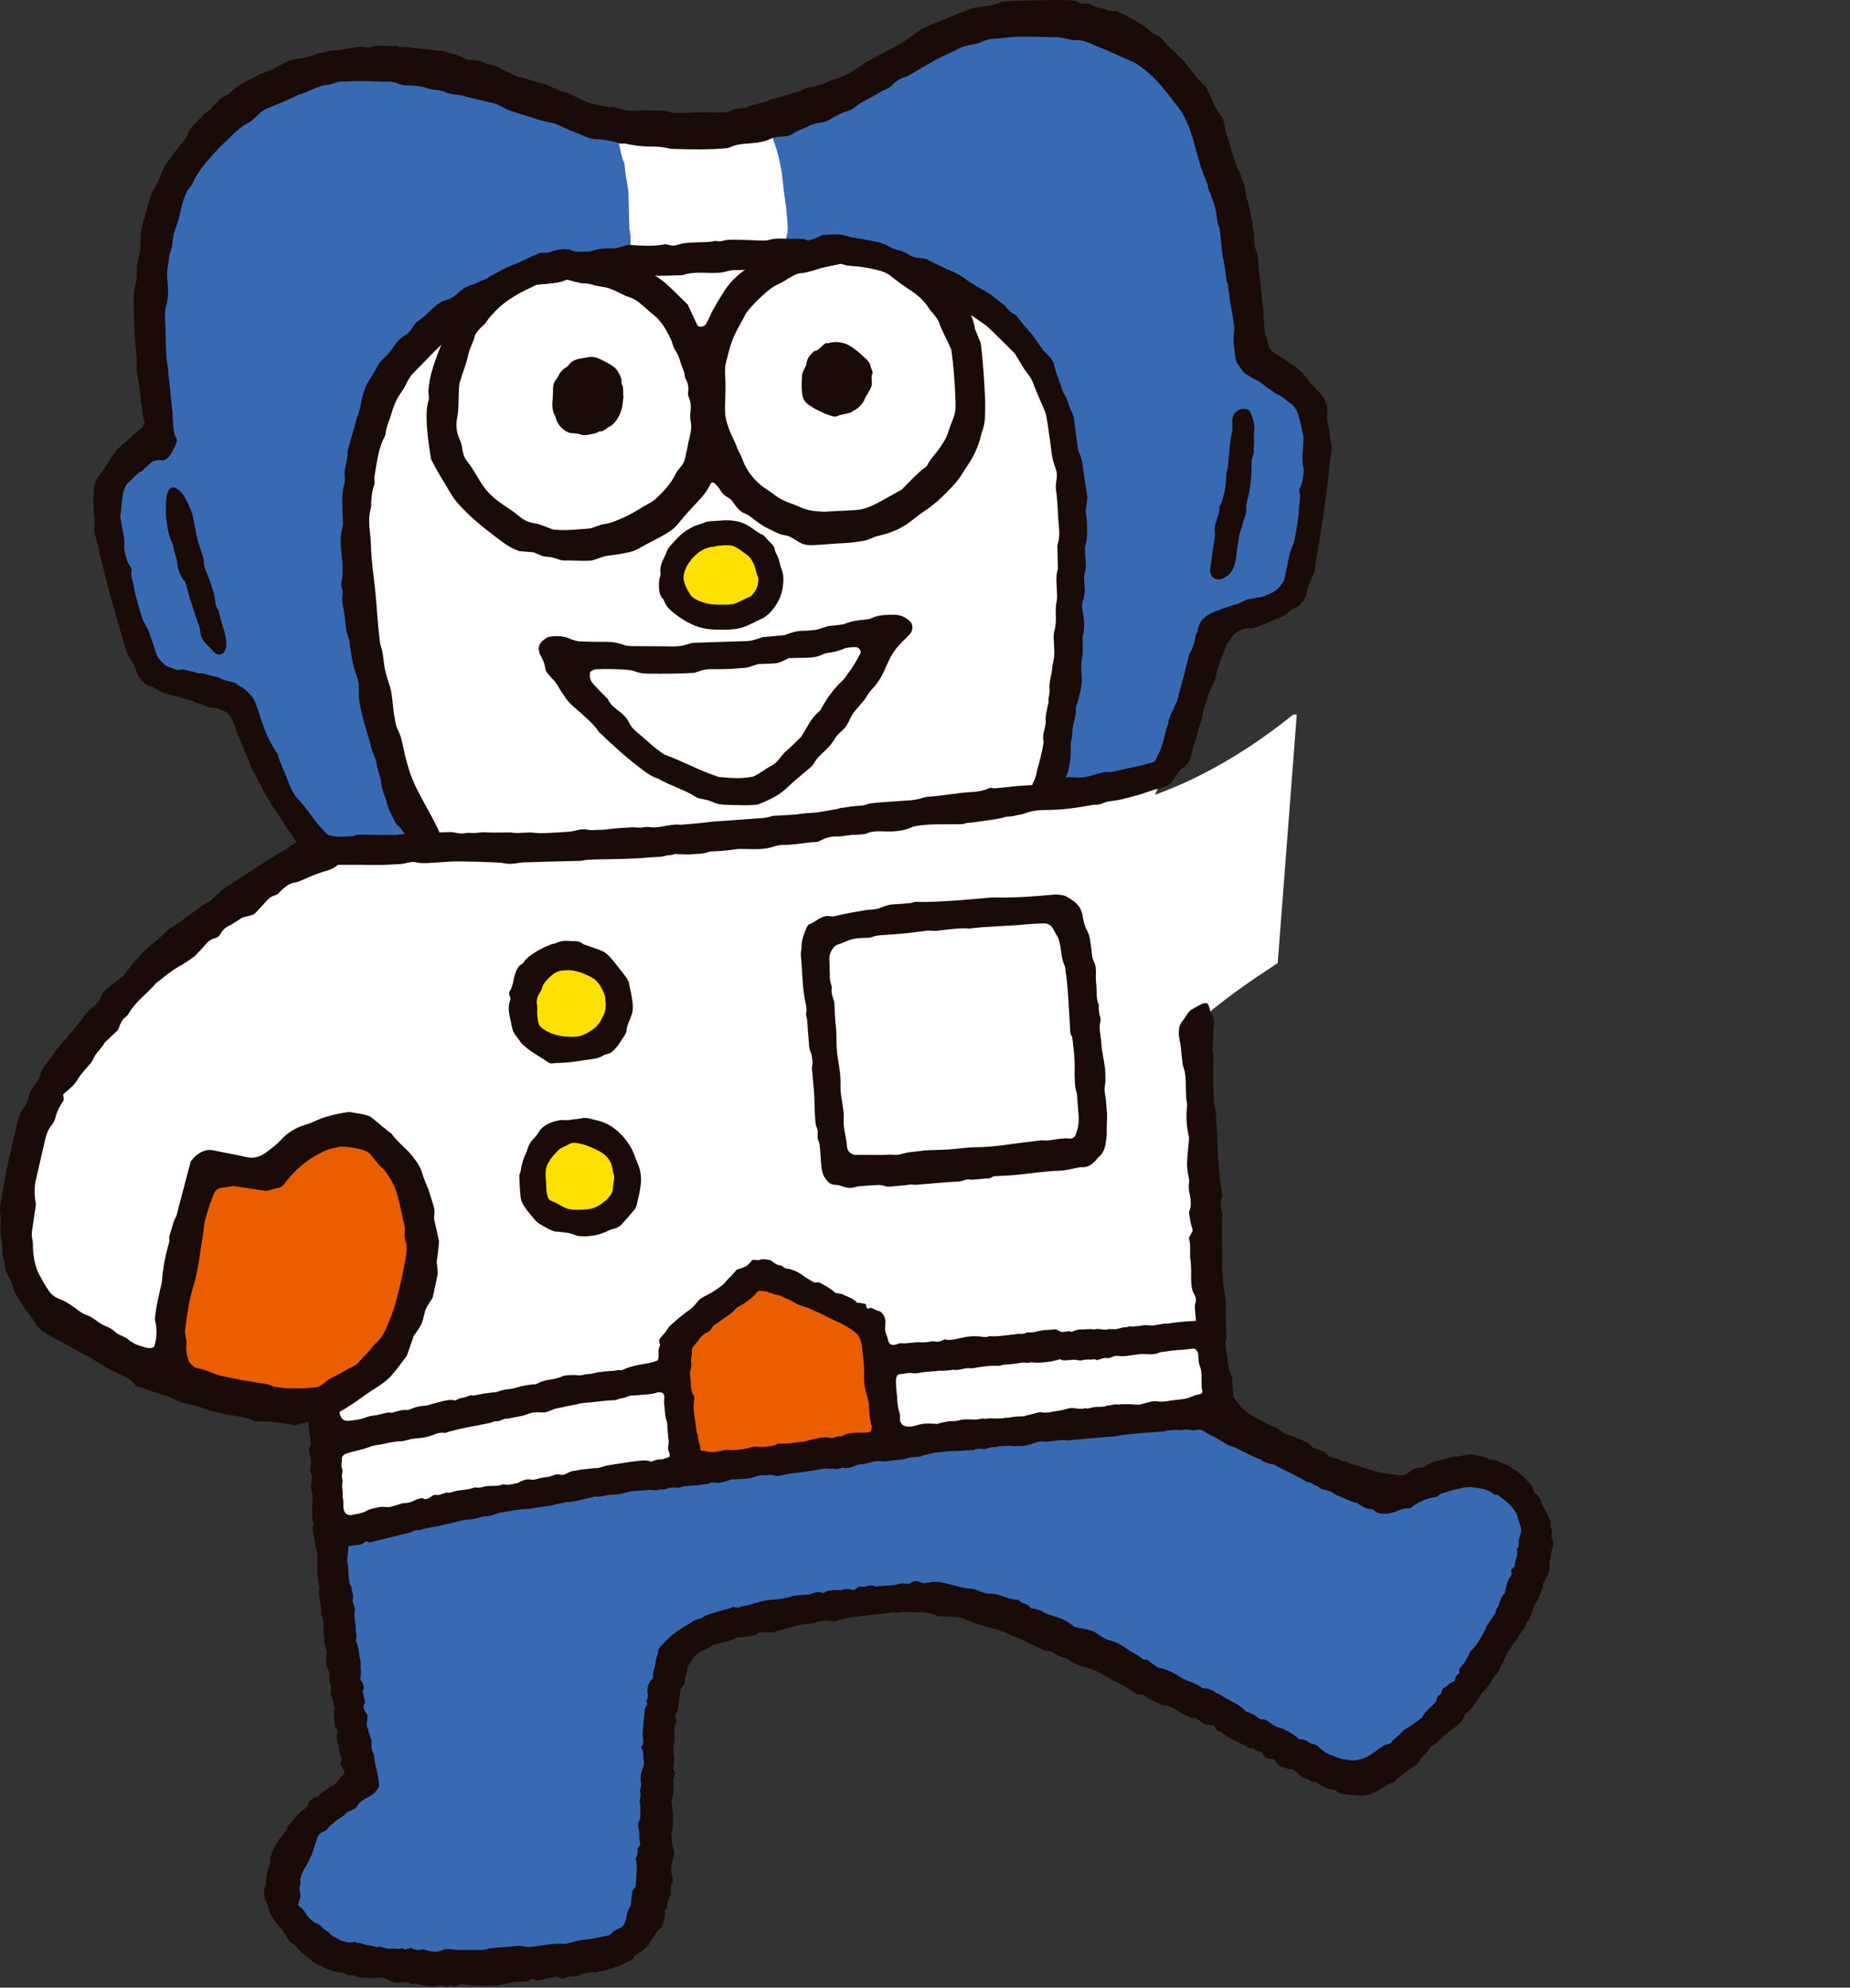 <?xml version="1.0" encoding="UTF-8"?><svg id="a" xmlns="http://www.w3.org/2000/svg" width="335" height="360" viewBox="0 0 335 360"><rect x="0" y="0" width="335" height="360" fill="#333333" stroke="none"/><defs><style>.b,.c{fill-rule:evenodd;}.b,.d{fill:#fff;}.e{fill:#ffe100;}.f{fill:#376ab2;}.c,.g{fill:#1a0b08;}.h{fill:#ea5e00;}</style></defs><path class="b" d="M231.37,174.42c-5.16,3.41-10.07,6.7-14.73,10.97.49,21.7,1.42,49.24,3.73,68.86,4.33,7.24,13.34,7.45,18.62,12.51,16.25,9.96,29.19-10.5,38.6,9.18l-.23.77.53.98c-.22.57,0,1.49.22,2.01-1.39,9.02-7.06,18.57-12.53,25.32-.37,1.3-1.62,2.87-2.81,3.52-1.59,1.69-3.07,3.47-4.65,5.17-2.91,3.15-6.32,6.64-10.56,7.88-5.1,1.49-9.2-2.5-13.37-4.82-2.33-1.3-4.71-2.6-7.29-3.33-1.03-.29-1.59-.83-2.32-1.55-1.83-1.82-4.83-2.34-7.13-3.4-9.02-4.17-17.83-8.82-26.98-12.71-7.55-3.21-15.39-5.6-23.59-6.24-4.64-.36-9.3-.21-13.92.26-3.33.34-6.63.63-9.69,2.03-2.49,1.15-5.39,1.05-8.07,1.46-5.38.82-11.08,2.6-13.76,7.77-.52,2.62-.17,5.3-1.35,7.76-.48.99-.82,1.72-.91,2.85-.12,1.62-.17,3.26-.27,4.89-.09,1.38.43,3.46.11,4.72-.53,2.05.05,4.64.03,6.74-.02,2.54-.09,5.08-.31,7.61-.29,3.34.32,6.53-1.72,9.51.86,2.61-1.82,5.42-4.23,6.7-1.56,2.72-6.74,1.78-9.23,3.04-2.78-.08-5.62.2-8.4.32-1.61.07-2.79.62-4.29,1.05-4.02,1.15-9.18-.01-13.31-.21-.91-.04-1.81-.08-2.72-.12-1.09-.04-3.14.26-3.97-.57-17.12,1.04-26.69-15.24-12.46-26.81l.6-.02c.95-1.18,2.22-2.32,3.33-2.5.42-.07,1.55-1.86,1.89-2.22.78-.84,1.32-1.11,1.23-2.28-.25-3.44-1.35-6.59-1.77-9.98-.46-3.62-.8-7.26-1.36-10.87-1.49-9.64-1.91-19.4-2.46-29.13-.28-4.89-.55-9.78-1.08-14.65-.47-4.36-5.94-2.26-9-2.36-3.42-.11-6.81-.73-10.11-1.63-6.45-1.75-12.57-4.56-18.47-7.66-46.48-23.93,4.73-75.08,36.83-91.68-3.93-5.97-8.31-11.97-10.81-18.4-1.75-3.59-1.76-8.54-7.41-9.95-9.97-1.79-14.16-4.48-15.98-15.07-3.98-11.96-7.26-23.75,5.01-31.53C20.8,38.5,39.31,1.39,83.87,13.93c68.86,31.61,78.06-25.7,121.71-6.53,17.16,11.04,18.45,36.94,21.08,56.08.72,2.06,2.63,3.3,3.89,4,11.02,5.6,6.59,19.93,5.26,30.09-2.57,22.8-15.18.72-21.38,32.38-1.16,5.64-3.32,9.37-5.27,13.99,9.06-3.25,17.76-8.64,25-14.51l.66-.03M234.07,317.47"/><path class="h" d="M58.71,252.37c11.73-6.09,14.37-12.24,16.41-25,.43-17.23-11.57-30.05-25.27-13.58-3.68,1.16-8.65-2.38-12.09,1.14-3,5.11-2.47,11.83-4.16,17.39-1.32,5.17-2.68,10.82-.32,15.62,2.8,2.92,21.68,6.5,25.44,4.43Z"/><path class="f" d="M34.26,123.15c11.97,1.43,9.69,5.55,14.57,14.18,2.65,6.94,7.37,18.2,16.67,15.4,17.19,1.13,4.91-3.23,4.15-14.79-6.71-22.82-12.86-61.03,6.73-78.36,7.43-6.38,16.55-9.97,26.04-11.96,8.93-1.81,18.22-1.36,27.38-2.45,22.42-1.5,52.76,1.13,61.16,26.28,5.01,11.28,4.45,24.6,3.72,36.61.5,11.26-2.16,22.78-2.96,33.7,3.43,1.83,14.78-1.26,18.43-2.88,4.44-8.05,5.13-17.88,9.07-25.97,3.59-2.17,7.97-2.52,11.87-4.24,4.52-2.23,5.62-15.23,5.79-19.88,1.09-2.32.57-4.77.61-7.33,1.43-9.51-6.44-11.17-12.02-16.27-2.9-20.7-3-51.45-27.15-58.63-29.75-9.11-46.86,23.21-77.19,18.74-16.61-.53-33-10.34-48.99-11.75-21.27-3.73-43.43,14.35-43.42,36.77-.44,9.85-.19,19.7,1.67,29.53-.19.56-.56,1.23-1.08,1.94-3.09-.17-5.01,2.77-7.19,4.57-3.25,5.03-1.7,11.79.03,17,.45,5.37,2.29,9.24,3.96,13.54,1.07,4.71,3.77,5.84,8.13,6.23Z"/><path class="f" d="M271.96,269.42c-.27-.19-.56-.3-.93-.29-5.38-3.13-11.52-.07-16.32,2.46-3.31.6-3.56,1.6-6.79.07-8.96-4.04-17.78-7.98-26.6-12.34-5.41-3.91-13.19-1.02-19.35-.9-16.78,1.58-33.76,2.91-50.25,5.95-28.34,2.93-56.81,6.09-84.77,13.37-.6-.31-1.34-.2-1.82.28-4.69.81-3.44,1.32-3.92,4.72,1.33,7.08,1.59,15.7,2.98,22.79-.37.62.13,1.93.21,2.57-.53,1.16.08,2.3.47,2.93,1.76,15.76,5.76,8.73-6.83,19.23-2.5.79-2.47,4.51-3.87,6.6-1.01,1.84-1.91,4.39-1.33,6.37-.34.9-.82,2.56.37,3.22.9.67,1.38,2.05,2.47,2.73,2.69,1.49,4.69,4.56,8.33,4.1,1.53.2,3.14,1,4.71.85,1.75.48,3.88.5,5.52.31,6.2.92,12.24.1,18.42-.38,6.43-.41,14.12.04,19.69-3.27,2.98-1.08,2.27-3.61,3.39-5.5,0,0,.25-2.26.25-2.26,1.56-2.17.39-5.25,1.01-7.78,1.14-1.36-.4-3.94.38-5.5-.21-4.6.98-8.66.43-13.25.07-3.51.76-6.67.99-10.06.71-2.08,1.4-4.45,1.87-6.95,6.18-7.91,18.48-7.39,27.4-9.59.41.18,1.32.32,1.75-.06,1.23-.44,3.31-.5,4.75-.34,3.53-1.4,7.84-.2,11.28-1.6,5.89.33,11.93,1.91,17.87,3.35,2.94,2.14,6.92,2.4,9.83,4.56,1.16.74,2.67.55,3.86,1.1,1.68,1.18,1.99,1.36,3.86,1.89,6.02,3.74,11.94,6.65,18.39,9.21,3.23,1.37,5.6,4.21,8.92,4.92,7.76,3.4,14.93,11.53,22.98,4.48.89-.03,1.85-1.19,2.57-1.84,2.66-2.35,5.86-4.04,7.57-7.43.48-.26.71-.77.84-1.28.94-.88,2.34-1,2.49-2.47.49-.39.86-.95.79-1.6,3.83-5.47,7.7-11.6,9.44-17.87,1.11-1.4,1-3.78,1.16-5.58,1.56-3.65-1.55-8.27-4.44-9.94Z"/><path class="h" d="M123.56,250.48c1.77,17.19.8,14.83,17.7,12.56,4.97-.27,9.44-1.26,14.19-1.97,7.06.81,2.4-7.95,2.58-11.8-.07-5.14.24-9.14-6.29-11.54-4.99-2.12-8.41-4.55-14.19-5.49-1.98.42-3.3,2.7-5.29,3.61-1.22,1.47-3.83,2.34-4.75,4-4.14,2.13-4.24,6.53-3.94,10.63Z"/><path class="e" d="M137.22,99.08s.07.03.1.05c.57.33.84,1.31,1.12,1.88.4.83.65,1.93.73,2.84.1,1.14.04,2.1-.46,3.16-.45.94-.92,1.95-1.84,2.5-1.89,1.13-4.23,1.43-6.38,1.57-1.62.11-3.72.05-5.18-.8-1.71-.99-2.79-2.7-3.19-4.59-.24-1.14-.12-2.1.35-3.18.5-1.16,1.11-2.28,2.07-3.12,1.73-1.51,3.79-2.87,6.14-3.01,1.18-.07,2.86-.06,3.84.7.34.27.6.64.92.93.29.26.6.51.93.71.27.16.59.23.86.37Z"/><path class="e" d="M109.9,205.63c.57.3,1.12.65,1.68,1.06,1.03.76,1.43,1.9,1.81,3.09.65,2,1.25,4.69.37,6.7-1.84,4.21-7.36,5.28-11.45,4.4-1.97-.43-3.22-1.88-4.48-3.35-1.54-1.8-.91-4.32-.26-6.39.94-3.01,3.6-5.54,6.43-6.82,1.4-.63,2.41-.07,3.76.4.77.26,1.46.55,2.13.9Z"/><path class="e" d="M112.07,181.33c.21,2.54-.27,4.83-2.28,6.57-1.63,1.41-3.72,1.66-5.8,1.82-2.02.16-3.78.15-5.55-.97-1.89-1.21-3.36-2.45-3.8-4.78-.5-2.66.23-5.59,1.98-7.67,1.7-2.03,4.26-3.03,6.84-3.22,1.36-.1,2.59.5,3.76,1.14.78.42,1.65.73,2.39,1.22,1.74,1.14,2.3,4,2.46,5.9Z"/><path class="d" d="M142.24,43.84c-.03.34-.03.69-.02,1.03.01.39.13.92-.08,1.28-.13.23-.45.26-.69.28-.28.02-.48.06-.73.18-.64.31-1.42.36-2.11.46-1.49.2-2.99.28-4.5.29-.4,0-.76.01-1.14.11-.35.09-.73.05-1.09.05-1.21.02-2.41.09-3.61.12-2.09.04-4.17.19-6.24.4-1.61.15-3.19.27-4.8.3-.35,0-.71,0-1.06-.02-.93-.06-2.03-.37-2.15-1.46-.03-.22.04-.4.1-.61.08-.31.06-.64.06-.96v-2.34c0-.44-.07-.77-.17-1.19-.03-.12-.03-.25-.04-.37-.03-.67-.03-1.34-.05-2.01-.03-1.29-.08-2.57-.1-3.86-.02-1.71-.53-3.38-.66-5.08-.03-.38-.04-.8-.21-1.15-.05-.1-.11-.19-.15-.29-.11-.33-.16-.68-.27-1.01-.13-.36-.18-.76-.26-1.13-.15-.7-.33-1.39-.5-2.08-.06-.25-.1-.48-.12-.73-.03-.48-.23-1,.37-1.21.61-.21,1.31-.12,1.94-.1.58.02,1.13.07,1.71,0,1.25-.14,2.5.11,3.75.18.73.05,1.46.07,2.19.1,2.9.11,5.8.02,8.67-.15,1.04-.08,2.07-.15,3.11-.27.99-.11,1.92-.4,2.92-.55.51-.06,1.08-.17,1.61-.17.78-.02.8.68,1.1,1.23.27.53.53,1.02.74,1.52.11.21.19.42.27.66.66,1.84,1.16,3.76,1.48,5.69.19,1.14.27,2.28.4,3.43.15,1.25.38,2.5.49,3.74.09,1.1.23,2.21.24,3.31,0,.24-.01.48-.05.72-.06.36-.19.71-.27,1.07-.04.19-.07.39-.09.59Z"/><path class="g" d="M79.15,228.12c.15-1.1.25-2.17.36-3.24-.27-1.31-.55-2.56-.84-3.81-.18-.74.12-1.48-.04-2.17-.21-.89-.53-1.76-.78-2.64-.36-1.23-.98-2.37-1.34-3.6-.34-1.25-1.08-2.33-1.9-3.35-1.16-1.42-2.67-2.49-3.75-4.02-.1-.12-.31-.19-.44-.3-1.14-.93-2.26-1.85-3.35-2.76-1.26-.53-2.56-.57-3.81-.84-2.19.3-4.33.76-6.34,1.71-.48.23-1.01.44-1.55.59-1.79.53-3.34,1.44-4.59,2.87-.74.82-1.65,1.44-2.53,2.12-1.09.8-2.21,1.21-3.58.89-1.99-.45-3.97-.77-5.95-1.21-1.21-.27-2.15.14-3.06.8-.43.32-.77.78-1.12,1.18-.21.77-.41,1.54-.61,2.3-.46,1.73-.91,3.48-1.37,5.21-.12.44-.23.87-.35,1.31-.1.39-.16.84-.34,1.21-.15.3-.3.53-.39.84-.13.41-.26.82-.38,1.23-.1.33-.2.65-.29.98-.05.16-.11.34-.15.52-.07.32.05.61,0,.94-.05.34-.22.67-.29,1.02-.1.47-.23.95-.34,1.43-.26,1.08-.43,2.17-.57,3.26-.03.29-.07.56-.09.84-.03.29,0,.57-.07.84-.5,2.27-1.1,4.45-1.25,6.79.42,1.46.36,3.2-.07,4.66-.13.44-.8.52-1.27.41-1.24-.3-2.49-.64-3.49-1.53-.69-.61-1.69-.71-2.37-1.37-.65-.66-1.54-.95-2.37-1.35-.94-.52-1.71-1.34-2.79-1.7-1.05-.35-1.69-1.05-2.62-1.65-.3-.22-.55-.36-.84-.55-.3-.21-.64-.38-.98-.5-1.08-.43-1.8-.8-2.42-1.69-.61-.91-1.15-1.89-1.68-2.86-.71-1.28-.99-2.74-1.14-4.2-.09-.72.02-1.46-.14-2.18-.13-.55-.15-1.08-.07-1.62.25-1.65.48-3.28.71-4.81-.3-1.56-.35-3.02,0-4.48.57-2.5,1.16-4.99,1.73-7.52.22-.91.59-1.73,1.18-2.42.38-.45.54-.98.68-1.5.27-1.09.82-2.01,1.44-2.92-.04-.36-.07-.75-.1-1.1.97-.83,2.01-1.57,2.66-2.73.56-.95,1.36-1.73,2.05-2.58.24-.3.54-.55.64-.89.47-1.25,1.59-2.01,2.18-3.17.8-.75,1.6-1.5,2.37-2.23.39-.87.61-1.8,1.39-2.37.46-.34.68-.87,1-1.31,1.26-1.82,3.08-3.12,4.5-4.81,1.46-1.1,2.83-2.33,4.47-3.21.98-.53,1.84-1.21,2.58-1.71.75-.84,1.35-1.37,1.92-2.08.47-.59,1.04-1,1.8-1.19.36-.09.68-.32.84-.64.38-.66.86-1.21,1.53-1.53.84-.39,1.57-.97,2.35-1.44.47-.27,1-.29,1.53-.44.36-.1.72-.19.98-.48.37-.41.67-.69,1.05-1.1.5-.53,1.02-1.23,1.59-1.68.42-.31.99-.44,1.48-.67.04-.02.2-.24.22-.27.12-.13.24-.25.37-.38.25-.24.53-.46.81-.68.15-.12.31-.23.47-.33.18-.11.37-.21.57-.27.34-.11.7-.14,1.05-.24.57-.18,1.1-.47,1.65-.69,1.22-.53,2.48-1.05,3.76-1.38.7-.18,1.4-.56,1.99-1.05.21-.18.39-.36.57-.56.55-.61.82-1.45.49-2.24-.42-1.02-1.55-1.59-2.55-1.91-1.13-.37-2.44-.14-3.57.11-.49.11-1.02.31-1.53.34-.14.01-.3-.01-.44,0-.2.02-.41.1-.6.2-.31.14-.6.34-.83.52-1.16.87-2.47,1.56-3.72,2.35-2.5,1.54-4.9,3.21-7.41,4.77-1.08.7-2.1,1.44-2.98,2.41-.35.41-.87.68-1.33.95-2.21,1.35-4.1,3.11-6.32,4.42-.47.27-.81.71-1.23,1.08-.7.61-1.36,1.25-2.1,1.8-1.35.98-2.41,2.22-3.47,3.49-.72.82-1.36,1.73-1.89,2.41-1.21.93-2.24,1.69-3.24,2.49-.27.21-.48.55-.61.89-.3.68-.59,1.34-1.18,1.82-.55.48-1.16.93-1.6,1.5-1.62,2.19-3.42,4.29-5.22,6.34-.75.84-1.18,1.89-1.95,2.64-.67.7-1.05,1.5-1.28,2.39-.11.34-.27.68-.41,1.01-.76.81-1.39,1.7-1.67,2.8-.15.53-.21,1.1-.59,1.55-.72.87-1.12,1.85-1.37,2.94-.64,2.68-1.29,5.37-1.87,8.05-.48,2.33-.87,4.7-1.29,7.04-.1.55-.05,1.08,0,1.62.07.55.15,1.12.07,1.66-.3,1.83.49,3.61.27,5.45.2.89.45,1.76.57,2.69.15,1.1.98,1.96,1.27,3.02.13.54.27,1.06.55,1.55.8,1.43,1.68,2.76,2.69,4.05.19.24.36.49.52.76.24.39.44.8.75,1.15,1.21,1.38,2.97,2.08,4.55,2.95.81.44,1.6.91,2.41,1.36.49.27,1.01.54,1.52.79,1.49.75,2.84,1.7,4.28,2.56,1.18.7,2.52,1.1,3.7,1.8.52.31.84.71,1.23,1.15.08.08.14.15.23.22.13.11.26.16.43.21.45.11.86.22,1.28.38,1.59.61,3.29.97,4.85,1.66.45.2.87.47,1.34.63.74.25,1.54.39,2.29.59.05.01.1.02.15.04.6.14,1.2.32,1.79.54,1.56.57,3.15.95,4.79,1.21,1.45.21,2.91.44,4.28.98.14.05.27.14.39.25.24-.02.49-.04.72-.07,1.21-.02,2.39.09,3.58.23.99.13,1.96.32,2.94.53.07-.04.14-.08.23-.12.71-.22,1.46-.36,2.17-.55.34-.09.68-.18,1-.27,1.23-.41,2.56-.41,3.7-1,.26-.13.52-.27.77-.43.03-.02.07-.03.1-.07.81-.46,1.62-.99,2.41-1.51.93-.59,1.8-1.29,2.71-1.89,1.37-.93,2.85-1.73,4.02-2.92,1.12-1.16,2.05-2.56,3.07-3.87.42-1.2.84-2.4,1.24-3.57.75-1.11,1.59-2.1,1.78-3.43.02-.16.11-.33.15-.53.16-1.12.87-1.99,1.48-2.94.32-1.39.64-2.83.93-4.27.05-.36,0-.72-.04-1.1-.07-.54-.18-1.06-.09-1.63ZM73.56,227.3c-.26,1.44-.53,2.86-.84,4.29-.37,1.71-.8,3.41-1.29,5.1-.35,1.19-.9,2.35-1.34,3.51-.43,1.11-1.09,2.24-1.98,3.03-.58.53-1.01,1.19-1.54,1.76-.56.61-1.16,1.19-1.7,1.82-.44.52-1.11.76-1.7,1.06-.75.42-1.48.83-2.24,1.24-.56.3-1.21.54-1.7.94-.16.13-.31.29-.47.42-.12.09-.24.16-.37.25-.2.13-.41.3-.63.41-.32.14-.64.12-.98.16-.77.11-1.54.16-2.32.16-.7.01-1.4.01-2.11.01-.61.01-1.21-.07-1.8-.2-.2-.04-.38-.05-.59-.07-.39-.01-.76-.19-1.12-.34-.57-.23-1.17-.27-1.79-.35-.77-.1-1.52-.29-2.29-.39-1.31-.18-2.58-.5-3.87-.74-.39-.08-.79-.15-1.18-.27-.25-.08-.52-.16-.77-.25-.97-.35-1.98-.86-3-1-.59-.08-1.12-.49-1.49-.93-.16-.2-.27-.43-.35-.67-.26-.84-.47-1.78-.35-2.66.13-.93-.34-1.82-.23-2.7.36-2.75.71-5.53,1.57-8.19.45-1.4.68-2.87.93-4.32.12-.75.24-1.48.34-2.23.1-.71.21-1.42.33-2.12.19-1.14.22-2.28.55-3.4.24-.86.49-1.7.75-2.55.09-.3.27-.54.37-.84.14-.41.27-.82.47-1.22.25-.48.64-.82,1.27-.88.71-.07,1.44-.24,2.15-.34,2.01.3,4,.61,5.99.91.91-.24,1.8-.47,2.49-.66.49-.27.7-.57.93-.87,1.46-1.91,3.19-3.51,5.27-4.74,1.12-.66,2.24-1.27,3.53-1.5.36-.07.71-.19,1.05-.27,1.32-.04,2.57.21,3.81.5.75.18,1.4.47,1.89,1.06.71.82,1.28,1.8,2.19,2.45,1.18,1.42,2.07,3.01,2.57,4.81.48,1.78.8,3.58,1.26,5.35.23.89-.14,1.81.15,2.72.3.89.34,1.78.16,2.71Z"/><path class="c" d="M196.54,98.73c-.11.39-.07.9-.04,1.35.02.61.07,1.25.12,1.87.07.6-.01,1.2-.19,1.78-.25.88-.04,1.83,0,2.74.02.78-.04,1.55-.32,2.24-.21.56-.23,1.16-.1,1.8.32,1.57.46,3.12.08,4.62-.12.42-.04.9-.05,1.39,0,.76.08,1.58-.04,2.3-.22,1.08-.24,2.16-.15,3.26.11,1.26,0,2.49-.36,3.7-.16.57-.23,1.21-.48,1.76-.13.27-.23.55-.19.89.08.95-.23,1.82-.45,2.71-.16.71-.19,1.43-.23,2.16-.01.14-.02.27-.05.42-.04.21-.12.42-.15.64-.12.79,0,1.6-.07,2.4-.02.33-.07.66-.1.98-.09.66-.21,1.29-.35,1.94-.12.39-.29.78-.43,1.16-.22.59-.41,1.19-.38,1.82.01.3.02.6-.16.86-.3.38-.83.5-1.27.61-.76.2-1.49.52-2.27.55-.55.01-.95-.3-1.4-.56-.33-.19-.99-.23-1.08-.67-.07-.36.24-.77.38-1.08.02-.05.04-.1.07-.15.23-.48.45-.99.64-1.49.22-.57.23-1.21.43-1.79.19-.57.32-1.14.46-1.73.1-.44.23-.91.32-1.35.05-.32.1-.64.16-.95.04-.25.13-.48.07-.75-.15-.53-.04-1.12.07-1.65.1-.48.25-.98.32-1.46.05-.41-.02-.8.01-1.21.04-.44.13-.91.24-1.35,0-.02.02-.07.02-.09,0-.45.26-.86.24-1.32-.03-.5.1-1.05.18-1.56.08-.5-.04-.97,0-1.48.07-.74.25-1.44.38-2.16.07-.32.1-.63.12-.94.07-.77.34-1.5.36-2.27.04-.92-.04-1.88-.09-2.83-.03-.64-.01-1.25.18-1.82.19-.74.23-1.53.21-2.3-.04-.93-.07-1.85.13-2.76.08-.45.1-.91.08-1.36-.05-1.56-.3-3.13.15-4.59-.02-1.08-.04-2.16-.07-3.24-.02-.46-.07-.93.07-1.35.27-.87.3-1.78.21-2.71-.23-2.28-.21-4.56-.53-6.88-.13-.78,0-1.49.11-2.22.08-.61.02-1.23-.22-1.82-.33-.87-.57-1.76-.69-2.67-.23-1.96-.53-3.93-.82-5.88-.07-.44-.2-1.2-.36-1.62-.7-1.71-1.61-3.65-2.25-5.4-.37-1.03-1.2-1.79-1.76-2.72-.46-.8-.97-1.59-1.49-2.48-1.36-1.35-2.78-2.74-4.19-4.15-.45-.42-.89-.84-1.39-1.19-.77-.53-1.52-1.08-2.3-1.56-.98-.68-1.98-1.27-3.03-1.78-1.59-.78-3.15-1.65-4.83-2.24-.55-.22-1.1-.45-1.62-.72-.38-.21-.75-.32-1.12-.38-.45-.08-.89-.12-1.34-.25-.08-.02-.19-.04-.3-.07-1.16-.32-2.28-.53-3.47-.65-.27-.02-.55.05-.82-.07-.68-.36-1.37-.53-2.1-.66-.42-.07-.87-.14-1.26-.36-.56-.3-1.11-.44-1.7-.48-1.44-.11-2.85.11-4.29-.02-.95-.07-1.9-.19-2.85-.42-.49-.11-1-.24-1.48-.41-.13-.07-.27-.04-.43-.04-.69.09-1.37.27-2.12.02-.05.02-.12.04-.19.04-1.19.32-2.44.3-3.65.23-1.46-.09-2.9,0-4.34.02-.58.04-1.17.04-1.77.04s-1.15.1-1.72.27c-.39.1-.84.19-1.26.21-2.18.15-4.47-.32-6.54.43-.27.05-.59.04-.89.04-1.03.03-2.3.08-3.36.08-.25,0-.52-.02-.75-.02-1.39-.04-2.79-.04-4.08.49-.41.16-.89.12-1.33.16-1.04.04-2.07.11-3.09.15h-.53c-.61.03-1.18.14-1.73.35-.43.15-.87.24-1.33.25h-.07c-.13.02-.25.02-.38.02-.14,0-.32,0-.44.02-.45.11-.87.24-1.29.34-.45.15-.84.38-1.29.38-1.26-.04-2.35.48-3.47.87-1.69.57-3.45,1.05-5.11,1.71-2.55,1.02-4.03,1.61-5.24,2.16-.91.42-1.68.8-2.62,1.28-.89.49-1.95,1.06-3.46,1.87-.27.16-.55.3-.9.46-.72.64-1.5,1.25-2.27,1.93-.37.34-.76.69-1.12,1.05-1.31,1.32-2.74,2.8-4.04,4.13-1.02,1.02-1.32,2.33-2.16,3.45-.91,1.23-1.39,2.41-1.94,4.3-.3,1.05-.84,2.05-.93,3.21-.04.46-.36.89-.55,1.33-.82,1.99-1.05,3.94-1.48,6.54-.07.5.15.97-.02,1.44-.36.93-.48,1.9-.55,2.9-.02.48.02,1.03-.11,1.48-.63,2.12,0,4.25.04,6.45.09,3.36.7,6.73.95,10.13.19,2.22.32,4.44.59,6.66.07.52.09,1.04.25,1.53.5,1.48.48,3.03.82,4.56.3,1.36.89,2.63,1.12,4.03.24,1.48.26,2.9.57,4.4.15.76.2,1.51.56,2.19.3.61.53,1.14.69,1.82.15.7.34,1.37.47,2.05.16.89.46,1.9.69,2.73,1.21,4.38,3.89,7.86,5.69,11.98.04.09.08.19.12.27.15.36.27.72.36,1.08.09.3.23,1.12.11,1.39-.11.25-.55.3-.79.34-.37.1-.78-.19-1.18-.14-.6.07-1.24.15-1.85.02-.45-.1-1-.14-1.34-.46-.69-.61-1.2-1.39-1.71-2.17-.14-.22-.3-.43-.44-.64-.25-.36-.55-.64-.84-.98-.18-.16-.3-.36-.43-.57-.11-.16-.21-.38-.32-.57-.27-.59-.61-1.21-.87-1.82-.12-.34-.21-.68-.3-1.01-.3-1.21-.93-2.37-1.05-3.62-.13-1.25-.66-2.28-.84-3.53-.13-1.05-.75-1.99-.98-3.01-.72-2.87-1.8-5.66-2.18-8.6-.12-.95-.01-1.84-.08-2.78-.07-1.05-.66-2.19-.91-3.26-.27-1.16-.48-2.35-.66-3.53-.07-.5-.02-.99-.21-1.47-.27-.66-.47-1.32-.53-2.02-.13-1.03-.18-2.07-.38-3.08-.21-1.02-.43-1.99-.21-3.03.14-.65-.41-1.33-.24-1.99.26-1.01.24-2.03.22-3.05-.04-1.51-.36-3.02-.34-4.54,0-.7.04-1.39.23-2.01.32-.95.13-1.93.11-2.94-.04-1.87-.22-3.66.36-5.42.19-.6-.04-1.28,0-1.94.08-1.33.6-2.45.55-3.83,0-.14.03-.32.08-.46.02-.18.07-.32.13-.49.34-.89.46-1.76.78-2.68.32-.91.47-1.89.8-2.8.59-1.48.66-2.92,1.15-4.44.25-.76.6-1.48,1.03-2.15.46-.82,1.02-1.59,1.42-2.46.45-1.01,1.66-1.73,2.28-2.62.27-.38.54-.76.81-1.14.53-.76,1.18-1.42,2.01-1.9.66-.43,1.14-1.04,1.53-1.72.14-.27.33-.55.59-.71,1.44-.89,2.35-2.14,3.72-3.13.25-.18.5-.34.78-.52.11-.07.27-.1.43-.14.92-.22,1.71-.68,2.39-1.32.9-.87,1.94-1.44,3.15-1.73.67-.38,1.39-.68,2.12-.93,0,0,.01,0,.03-.02.7-.23,1.4-.44,2.12-.65,1.14-.32,2.24-.82,3.3-1.38,1.21-.63,2.49-1.01,3.76-1.48.7-.27,1.44-.39,2.19-.39.79.02,1.52-.04,2.23-.36.78-.38,1.62-.53,2.51-.59.34-.02.66-.02,1-.04.61-.02,1.23.11,1.8-.09,1.14-.4,2.33-.55,3.53-.48,1.1.07,2.03-.38,3.08-.66.43.02.87.04,1.32.07,1.76.11,3.54.21,5.29-.16.25-.07.58.04.87.12.46.13.9.18,1.33.02.68-.21,1.37-.37,2.12-.42.59,0,1.16-.09,1.76-.09,1.03-.02,2.28-.02,3.26-.27.78.3,1.42-.13,2.11-.16.89-.07,1.76,0,2.64,0,1.29-.02,2.62.14,3.92.12.27-.02.57,0,.84-.09.95-.3,1.96-.3,2.98-.25.53.02,1.05.02,1.58.02h1c.45.02.89.02,1.29.2.1.03.21.08.3.1.91.34,1.76.27,2.64,0,.65-.21,1.39-.14,2.11.09.84.25,1.7.48,2.57.5.27.02.57.09.84.13,1.44.19,2.83.08,4.22.65.82.36,1.7-.03,2.52.36.67.32,1.37.45,2.07.55.42.07.84.22,1.26.38.18.09.32.15.49.19.37.15.78.26,1.16.3.57.07,1.1.02,1.65.27,1.46.75,2.9,1.48,4.4,2.1.95.38,1.84.89,2.71,1.55,1.22.89,2.45,1.5,3.72,2.26,1.18.7,2.16,1.66,3.28,2.44.46.59.94,1.19,1.65,1.53.23.1.48.36.66.59.76.99,1.55,1.92,2.35,2.83.82.91,1.44,2.01,2.17,2.98.38.48.83.93,1.25,1.35.47.45.77,1,.89,1.59.3,1.5,1.1,3.15,1.5,4.63.48.8.89,1.62,1.14,2.51.23.89.8,1.68.89,2.29.23,1.81.46,3.61.68,5.11.04.45.12.91.32,1.33.42.88.57,1.76.67,2.67.25,1.82.53,3.64.81,5.4-.11,1.23-.52,2.37-.15,3.63.09,1.68.27,3.37-.21,4.96Z"/><path class="c" d="M40.72,114.77c.17.71.27,1.44.25,2.17,0,.05,0,.09,0,.14-.05.61-.48,1.42-1.16,1.46-.94.06-1.29-.77-1.86-1.3-.64-.6-1.31-1.29-1.56-2.15-.1-.33-.11-.67-.17-1.01-.05-.25-.11-.48-.19-.72-.42-1.29-.86-2.58-1.3-3.87-.3-.87-.53-1.76-.76-2.62-.13-.44-.25-.89-.38-1.31-.08-.23-.21-.38-.36-.57-.55-.7-.95-1.78-1.1-2.64-.06-.42-.06-.85-.21-1.25-.17-.57-.34-1.16-.47-1.73-.08-.32-.11-.68-.23-.97-.13-.3-.3-.53-.4-.87-.72-2.3-.9-4.7-.72-7.14.08-1.14.64-2.78,2.04-1.81,1.24.85,1.79,2.4,2.39,3.74.41.89.48,1.8.68,2.76.24,1.19.45,2.38.82,3.54.06.19.12.38.18.57.36,1.06.7,1.86.72,2.94.02.57.32,1.1.51,1.63.63,1.61,1.27,3.21,1.5,4.95.04.48.1.98.35,1.4.1.17.23.3.28.48.03.12.05.25.08.37.07.29.15.58.22.87.15.56.31,1.13.49,1.68.14.42.27.85.37,1.29Z"/><path class="c" d="M241.09,80.6c-.25-.95-.4-1.91-.37-2.91-.49-1.24-.45-2.56-.38-3.88,0-.3-.11-.64-.23-.93-.25-.59-.57-1.14-1-1.57-.84-.87-1.69-1.73-2.41-2.74-.82-1.14-1.88-2.01-3.02-2.73-.3-.19-.59-.41-.89-.61-.66-.44-1.32-.87-1.96-1.28-.45-.3-.93-.68-1.13-1.25-.02-.02-.02-.07-.03-.11-.02-.32-.09-.64-.22-.98-.57-1.39-.55-3-.65-4.48-.04-.57-.07-1.12-.13-1.69-.21-2.5-.61-4.99-.8-7.49-.04-.68-.07-1.8-.32-2.41-.15-.3-.23-.63-.36-.94-.02-.66-.09-1.32-.09-2,0-.21-.05-.42-.08-.63-.04-.3-.07-.57-.13-.84-.07-.34-.09-.66-.14-1-.09-.41-.22-.78-.26-1.19-.02-.11,0-.23,0-.34-.02-.16-.08-.34-.12-.5-.2-.75-.3-1.48-.61-2.18-.27-.59-.15-1.28-.3-1.92-.07-.21-.09-.45-.19-.64-.11-.21-.18-.46-.26-.68-.19-.46-.33-.92-.5-1.39-.09-.23-.23-.42-.36-.64-.16-.3-.27-.65-.37-.97-.13-.38-.25-.75-.36-1.13-.09-.31-.15-.63-.3-.92-.11-.22-.19-.41-.23-.64-.04-.18-.07-.36-.11-.53-.04-.15-.12-.3-.12-.47-.04-.32-.18-.61-.29-.91-.12-.33-.27-.65-.37-.99-.11-.32-.11-.64-.18-.98-.12-.76-.3-1.6-.78-2.24-.32-.41-.61-.81-.87-1.25-.59-1.03-.78-2.16-1.46-3.15-.19-.27-.11-.61-.36-.8-1.03-.81-1.99-1.95-2.72-3.03-1.13-1.61-2.62-2.82-3.98-4.19-.32-.32-.59-.66-.89-.99-.21-.27-.44-.59-.74-.79-.61-.36-1.29-.64-1.84-1.1-.27-.25-.53-.53-.82-.74-.5-.36-1.06-.64-1.59-.95-1.1-.68-2.24-1.27-3.42-1.8-.27-.13-.55,0-.87-.09-.19-.04-.38-.02-.57-.04-.25-.03-.47-.19-.72-.27-.27-.1-.61-.14-.91-.21-.42-.11-.84-.16-1.24-.34-.23-.1-.43-.3-.66-.37-.72-.29-1.46.12-2.12-.32-.4-.26-.76-.36-1.25-.38-1.35-.07-2.7-.07-4.04-.04-2.69.07-5.37.02-8.01.27-.47.04-.93.15-1.38.34-1.16.48-2.38.48-3.63.68-.47.08-.91.21-1.34.37-1.31.49-2.64.95-3.93,1.53-1.84.82-4.44,1.65-5.88,2.82-.87.69-1.8,1.26-2.73,1.85-2.69,1.65-5.75,2.9-8.31,4.76-.25.19-.52.38-.79.53-.99.45-1.99,1-3.02,1.27-1.23.32-2.29,1.08-3.53,1.23-.95.1-1.84.39-2.64.9-.04,0-.11.02-.15.02-1.26.27-2.49.72-3.74,1.09-.55.14-1.18.21-1.67.53-.49.3-1.09.36-1.63.5-.65.18-1.33.25-1.94.57-.91.45-2.01.27-2.96.59-.3.11-.59.32-.91.38-.27.07-.59.04-.87.07-.67.05-1.37.1-2.05.03-.66-.05-1.31-.05-1.96-.03-1.35.02-2.71.14-4.06.16-.64,0-1.25-.09-1.87-.27-.61-.21-1.23-.23-1.85-.21-1.11,0-2.18-.04-3.28.04-1.57.08-3.12.01-4.61-.68-.29-.15-.59.07-.89.02-1.43-.23-2.89-.45-4.24-.95-1.01-.41-1.94-.98-2.94-1.42-.55-.21-1.1-.34-1.67-.53-.34-.13-.68-.3-1-.47-1.03-.5-2.19-.94-3.34-1.19-.49-.1-.95-.27-1.44-.42-.64-.2-1.32-.34-1.95-.53-.3-.11-.57-.2-.84-.32-.27-.11-.53-.32-.8-.41-.57-.16-1.08-.5-1.58-.79-.44-.25-.9-.48-1.4-.57-.44-.07-.82-.14-1.23-.34-.44-.21-.92-.36-1.4-.46-.59-.12-1.21-.09-1.8-.16-.22-.03-.37-.12-.56-.23-.44-.27-.97-.34-1.42-.59-.53-.3-1.14-.32-1.71-.49-.41-.12-.79-.33-1.21-.35-.38-.02-.75,0-1.1-.07-.52-.09-1.02-.15-1.53-.16-.38,0-.77-.07-1.14-.11-.5-.09-1.04-.09-1.55-.18-.55-.08-1.1-.21-1.67-.12-.13.02-.23.09-.36.07-.09-.04-.16-.13-.27-.15-.59-.21-1.33-.12-1.96-.1-.72.01-1.46-.18-2.16-.04-.32.04-.66.08-.93.23-.27.12-.46.07-.74.02-.3-.02-.61-.07-.91-.07-.48-.02-.95.02-1.39.16-.34.13-.68.02-1.04.13-.61.16-1.23.19-1.84.3-.63.13-1.28.02-1.88.25-.72.3-1.5.19-2.22.53-.75.32-1.47.54-2.25.64-.61.09-1.23.21-1.84.32-.6.11-.9.32-1.47.57-.72.32-1.48.77-2.18,1.12-.98.53-1.89.66-2.85,1.21-.95.57-1.89.95-2.85,1.5-.47.27-.75.55-1.18.87-.66.45-1.04,1.05-1.8,1.35-.77.32-1.23.93-1.84,1.5-.16.15-.36.32-.5.49-.11.1-.15.23-.25.34-.34.31-.75.55-1.09.87-.34.33-.65.67-.99,1.01-.64.64-1.4,1.34-1.82,2.16-.18.34-.23.69-.41,1.03-.3.53-.76.95-1.14,1.42-.84,1.04-1.62,2.1-2.41,3.17-.78,1.04-1.12,2.35-1.67,3.53-.12.3-.27.59-.46.84-.77,1.11-1.06,2.39-1.38,3.66-.35,1.44-.84,2.58-1.12,4.02-.19,1.14-.12,2.33-.21,3.49-.04.49-.11,1-.25,1.46-.25.81-.36,1.61-.38,2.46,0,.66-.04,1.33-.09,1.99-.53,1.61-.5,3.3-.46,4.97.04,2.33.07,4.67.34,7,.09.82.25,1.95.19,2.78-.12,2.17.59,4.31.68,6.47.04.46.04.89.23,1.31.09.21.09.47.09.7.04.61.09,1.26.25,1.83.07.18.16.34.16.52,0,.25-.14.5-.27.71-.19.27-.42.52-.67.72-.61.5-1.21,1.01-1.8,1.55-.27.23-.55.48-.82.71-1.04.84-1.97,1.84-2.67,3.07-.59,1.1-1.32,2.06-2.05,3.02-.38.49-.64,1.06-.81,1.69-.07.35-.11.66-.09,1.01,0,.09.01.15,0,.24-.03.18-.05.33-.05.52-.01.49-.02.99-.02,1.47,0,.79.02,1.58.11,2.36.04.34.14.64.13.98-.01.41-.05.81-.11,1.22-.04.3.03.66.12.98.23.97.53,1.92.75,2.9,1.42,6.34,3.26,12.54,5.05,18.72.7,1.18,1.46,2.24,1.82,3.54.19.66.66,1.15,1.1,1.61.22.23.45.46.7.61.41.19.84.27,1.25.48.55.25,1.08.64,1.62.87.7.27,1.42.45,2.14.61.74.19,1.46.45,2.19.64.34.09.7.13,1.04.23.27.09.47.31.74.39.1.03.2.03.29.05.33.05.65.23.95.36.56.23,1.17.47,1.79.53.2.02.4-.04.6.01.3.07.57.23.86.34.27.11.59.18.82.34.18.13.34.27.48.43.24.21.41.44.54.71.21.43.37.87.57,1.32.14.38.3.76.44,1.16.3.82.64,1.65.98,2.47.14.43.32.86.48,1.27.18.38.38.72.53,1.1.22.47.3,1,.54,1.46.16.36.37.7.55,1.04,1.28,2.47,2.47,5.04,4.16,7.25.11.13.2.3.29.44.88,1.38,1.62,2.63,2.62,3.94.25.31.45.69.64,1.05,0,.01.01.01.01.02.18.36.34.72.53,1.09.07.14.13.32.13.48.41.32.8.59,1.23.87.8.53,1.65,1.31,2.51,1.74.2.11.3.01.5.01h.45c.3,0,.59-.15.88-.15h5.3c1.59,0,3.21.08,4.81-.01.79-.03,1.59-.08,2.38-.12.88-.04,1.74-.44,2.62-.37.2,0,.36.07.55.11.59.09,1.25.11,1.84.07l2.01-.12c.66-.04,1.29-.09,1.95-.13,1.2-.08,2.41-.02,3.62-.01,1.23.01,2.46.04,3.69.11.97.05,1.91.03,2.86.23,1.09.22,2.23-.15,3.31-.2.59-.02,1.19-.03,1.78-.05,2.78-.11,5.53-.13,8.29-.22.57-.02,1.14-.2,1.69-.22,2.78-.1,5.54-.08,8.29-.22,1.33-.09,2.67-.18,3.99-.27.57-.02,1.09-.04,1.61-.22.42-.14.87-.08,1.28-.19.15-.04.24-.12.41-.12.23,0,.46.03.7.03.67-.02,1.35.08,2.03.03l2.05-.13c.46-.03.84-.16,1.28-.3.57-.16,1.25-.12,1.84-.16.68-.04,1.37-.11,2.05-.19.32-.04.66-.09.98-.13.44-.09.92-.07,1.39-.07,1.88.02,3.76.18,5.56-.42.57-.21,1.23-.32,1.84-.32,1.88.02,3.72-.41,5.57-.5.3,0,.66-.04.91-.2.98-.55,2.01-.87,3.14-.82,1.1.04,2.15-.34,3.26-.3.6.02,1.24-.11,1.85-.14,1.73-.87,3.69-.3,5.52-.52.93-.08,1.87-.23,2.71-.65.59-.27,1.21-.32,1.82-.41,1.37-.16,2.74-.19,4.13-.19.67,0,1.35,0,2.05-.02.57,0,1.26.08,1.81-.11.49-.19.95-.14,1.48-.21.89-.13,1.8-.23,2.69-.38.84-.13,1.68-.23,2.52-.42.32-.09.63-.22.97-.24.45-.02.89-.05,1.32-.16.46-.11.89-.19,1.35-.27.3-.04.53-.18.8-.27.38-.13.77-.22,1.16-.3.79-.15,1.57-.21,2.37-.21,2.82.01,5.61-.38,8.38-.89.39-.09.84-.02,1.26-.11.52-.11.93-.36,1.44-.48.45-.13.95-.13,1.4-.22.42-.05.84-.14,1.26-.23l1.27-.32c.59-.14,1.18-.32,1.78-.48.95-.3,1.89-.61,2.81-.93.61-.19,1.27-.32,1.89-.55.19-.07.38-.15.55-.23,1.02-.52,1.37-1.68,2.03-2.52.3-.36.61-.53.98-.82.27-.23.59-.56.78-.81.11-.1.19-.25.23-.44.13-.55.38-1.02.47-1.59.08-.61.27-1.08.48-1.66.41-1.15.53-2.35,1.02-3.5.25-.59.31-1.19.44-1.81.13-.64.36-1.23.5-1.87.22-.78.49-1.55.82-2.28.3-.68.72-1.32.93-2.03.15-.49.15-.98.27-1.46.2-.77.55-1.53.83-2.26.16-.45.33-.89.5-1.32.19-.48.3-1.12.64-1.53.14-.14.3-.3.42-.46.09-.15.18-.27.25-.43.13-.23.25-.46.47-.64.34-.3.8-.48,1.21-.67.39-.18.92-.45,1.37-.41.16.02.32.07.48.07.27-.02.53-.13.79-.19,1.05-.34,2.03-.81,3.04-1.21.7-.27,1.39-.54,2.05-.87.53-.3,1-.75,1.5-1.09.38-.23.8-.37,1.18-.61.23-.16.44-.44.64-.69.37-.5.76-1.06.87-1.73.21-1.34.82-2.5,1.37-3.73,1.04-6.34,2.12-12.73,2.75-19.18.08-1,.27-1.99.37-2.96.04-.34.09-.69,0-.99ZM236.05,84.62c.05.3.04.66.02.97-.11,1-.24,1.97-.72,2.86-.25.44.09.94.07,1.42-.02.82-.18,1.65-.21,2.47-.11,1.84-.47,3.62-.79,5.42-.1.5-.3.95-.48,1.39-.16.47-.36.93-.46,1.39-.29,1.32-.52,2.62-.79,3.92-.07.32-.16.64-.34.91-.48.87-1.14,1.58-1.96,1.94-.8.36-1.57.82-2.44.89-.33.02-.63.11-.94.2-.43.1-.91.05-1.29.25-.34.16-.74.27-1.08.46-.23.15-.41.25-.68.32-.76.19-1.5.44-2.24.7-1.12.42-2.39.78-3.35,1.51-.46.36-.87.79-1.14,1.34-.14.3-.23.61-.32.93-.02.14-.02.33-.07.48-.08.27-.3.48-.37.78-.02.13-.04.3-.07.45-.07.66-.25,1.16-.5,1.78-.09.19-.13.39-.24.57-.05.1-.12.16-.19.27-.09.12-.12.27-.16.42-.09.41-.2.81-.3,1.21-.2.79-.41,1.57-.61,2.35-.41,1.57-.82,3.12-1.23,4.67-.09.34-.32.68-.46.98-.07.12-.11.23-.13.38-.02.14-.13.27-.21.42-.13.23-.24.47-.34.7-.15.37-.27.76-.41,1.14-.07.14-.04.23-.04.36.02.19-.05.34-.14.48-.21.43-.27.91-.41,1.37-.14.59-.3,1.23-.46,1.82-.13.46-.3.91-.47,1.34-.16.35-.31.69-.5,1.03-.12.21-.21.44-.32.7-.23.53-.94.55-1.46.69-.48.18-.97.3-1.46.41-.71.16-1.46.3-2.17.44-.11,0-.22.04-.3.07-.82.18-1.63.38-2.46.57-.55.11-1.05-.04-1.6.09-1.55.34-3.09,1.01-4.7.95-.45-.02-.89-.07-1.34-.07-.16,0-.32,0-.46.04-.11-.02-.23,0-.35.01-.02.01-.03.01-.05.01-.19.02-.36.05-.55.1-.43.09-.82.18-1.25.23-.23.04-.48.09-.71.13-.04.02-.43.04-.47.09-.14.12-.34.19-.5.27-.11.04-.21.08-.32.12-.12.02-.23-.02-.34-.02-.12,0-.27.15-.37.2-.15.07-.3.1-.47.12-.35.04-.72.09-1.08.13h-.02c-1.14.09-2.28.12-3.42.25-1.12.13-2.23.27-3.37.34-.3,0-.64-.18-.91-.04-1.16.55-2.39.68-3.63.74-2.18.13-4.33.56-6.54.75-.59.04-1.25.07-1.84.25-1.03.38-2.11.47-3.21.53-.74.04-1.48.11-2.22.15-1.37.1-2.75.16-4.1.36-.45.03-.82.27-1.25.33-.67.11-1.35.11-2.03.2-.53.08-1.05.16-1.6.23-.24.02-.49.02-.7.11-.16.03-.32.12-.5.14-1.06.21-2.1.36-3.15.55-1.11.2-2.23.13-3.32.3-.64.13-1.29.18-1.93.2l-2.3.14c-.39.04-.84-.02-1.22.13-.45.16-.93.27-1.4.3-2.74.21-5.48.4-8.23.59-.67.05-1.37.1-2.05.21-1.14.14-2.3.23-3.45.32-.53.04-1.1.14-1.62.08-.48-.05-.98.04-1.46.09-1.25.15-2.56.57-3.81.36-.48-.09-.95.02-1.44.09-.57.05-1.16-.08-1.76-.05-1.39.09-2.82.15-4.19.34-.78.11-1.57.13-2.35.14-.34.02-.7.07-1.01.02-.34-.02-.64-.12-.98-.14-.41-.04-.76.04-1.14.12-.61.13-1.23.29-1.84.33-.68.04-1.35.09-2.03.13l-1.01.05c-1.06.07-2.04.13-3.07,0-1.24-.16-2.48.12-3.72.01-.26-.02-.49-.07-.76-.07-.31.01-.6.01-.91.01-.61.01-1.23.02-1.84.01-.55,0-1.1-.02-1.65-.05-.89-.05-1.76.22-2.67.12-.19-.01-.36-.03-.55-.02-.25.01-.49.08-.75.11-.82.09-1.66-.27-2.48-.25-.63.02-1.24.04-1.88.07-.2,0-.41.02-.59.02-.61.02-1.14-.04-1.71-.18-.24-.05-.47-.08-.7-.08-.19,0-.36.02-.53.04-.38.03-.77.14-1.12.21-.49.11-.98.26-1.46.31h-.18c-.25,0-.53.01-.76.03-.36.02-.68.13-1.04.11-.42,0-.87-.02-1.28,0h-.59c-1.37,0-2.75-.02-4.13-.07-.27,0-.55-.02-.8.04-.18.04-.34.11-.52.18-.59.14-1.24.1-1.85.14-.61.04-1.23.04-1.84-.07-.34-.07-.7-.07-1-.21-.39-.19-.67-.59-.94-.91-.43-.44-.84-.89-1.21-1.37-.98-1.25-1.71-2.41-2.8-3.62-.74-.82-1.37-1.57-1.83-2.58-.04-.11-.09-.21-.13-.32-.32-.7-.57-1.42-.84-2.12-.11-.25-.21-.53-.34-.78-.32-.76-.66-1.53-.91-2.3-.08-.25-.1-.5-.23-.72-.14-.23-.32-.44-.46-.69-.3-.47-.55-.98-.83-1.48-.97-1.78-1.54-3.71-2.17-5.61-.23-.7-.46-1.42-.82-2.07-.25-.46-.59-.87-1-1.23-.25-.23-.5-.5-.78-.71-.34-.27-.78-.41-1.12-.68-.2-.16-.34-.34-.59-.41-.22-.08-.45-.1-.68-.16-.14-.02-.3-.07-.44-.11-.49-.12-.98-.27-1.43-.5-.14-.09-.3-.14-.46-.21-.13-.04-.23-.07-.36-.09-.55-.13-1.1-.25-1.65-.41-.25-.05-.49-.14-.75-.19-.16-.04-.3,0-.44.02-.34.02-.68-.15-1-.23-.48-.11-.94-.23-1.42-.34-.34-.13-.74-.21-1.12-.13-.11.04-.21.07-.34.07-.09,0-.14-.02-.23-.02-.41-.1-.8-.27-1.21-.39-.87-.26-1.6-.89-2.19-1.7-.2-.25-.34-.57-.45-.87-.42-1.26-.82-2.53-1.27-3.79-.14-.46-.39-.89-.63-1.33-.24-.43-.49-.84-.64-1.34-.53-1.73-1.12-3.47-1.44-5.29-.13-.8-.38-1.6-.54-2.42-.05-.47.22-1.02-.08-1.42-.61-.83-.84-1.78-1.09-2.75-.05-.32-.12-.66-.1-.98.07-.82.02-1.62-.18-2.45-.21-.98-.35-1.95-.53-2.86.18-1.51.21-3,.5-4.41.18-.83.52-1.55,1.06-2.02.8-.65,1.37-1.6,2.35-2.01.36-.34.69-.67,1.08-.99.18-.18.36-.32.53-.49.11-.08.22-.19.32-.27.11-.05.23-.05.34-.08.27-.09.57-.18.87-.18.18,0,.34.09.5.09.45,0,.89-.3,1.18-.61.41-.42.66-.95.9-1.48.22-.45.61-1.03.61-1.55-.01-.37-.31-.7-.41-1.05-.15-.61-.21-1.27-.27-1.9-.03-.43-.07-.87-.08-1.29-.01-.22-.01-.44-.01-.66,0-.36-.11-.72-.15-1.1-.12-1.06-.19-2.13-.3-3.19-.04-.36-.08-.72-.12-1.08-.07-.64-.15-1.27-.23-1.91-.02-.23-.02-.44,0-.68,0-.08,0-.19-.02-.27-.09-.53-.24-1.01-.27-1.56-.18-2.48-.15-5.29-.3-7.79-.02-.48.03-.99.14-1.48.23-.97.48-1.96.43-2.96-.04-.84-.07-1.67-.15-2.51-.12-1.33.18-2.39.32-3.7.11-.81.53-1.59.59-2.39.07-1.21.34-2.28.76-3.37.56-1.37.7-2.81,1.13-4.22.3-.93.63-1.91,1.26-2.67.23-.25.43-.53.55-.8,1.14-2.62,3.16-4.55,4.95-6.61,1.68-1.42,3.01-3.21,4.99-4.25,1.53-.79,1.93-1.99,3.51-2.67,2-.84,3.75-1.44,5.69-2.48,1.82-.44,3.45-1.67,5.35-1.81.44-.02.91-.22,1.33-.38.75-.3,1.53-.15,2.3-.21,2.5-.22,5.01.05,7.52.03.46,0,.92.09,1.37.27.59.26,1.18.41,1.84.41,1.24.02,2.47.09,3.7.53,1.03.38,2.17.18,3.21.68,1.03.5,2.16.38,3.21.68.91.27,1.84.46,2.74.67.91.22,1.78.45,2.67.64.95.2,1.82.84,2.69,1.21,1.63.64,3.32,1.04,4.95,1.61,1.66.59,3.28.63,4.85,1.44,1.14.59,2.37.99,3.53,1.51,1.01.43,1.92.83,3.02.79.55-.02,1.04.1,1.59.19.34.07.68.11,1.03.18.34.08.68.23,1.04.31.21.07.42.13.64.11.05,0,.12,0,.16-.02.11-.02.19-.04.27-.02.53.07,1.04.22,1.57.3,1.01.15,2.05.25,3.06.27,1.11,0,2.21.02,3.26.3.47.13.93.11,1.42.13,2.96.1,5.95.14,8.91-.11.32-.02.64-.04.91-.19,1.14-.57,2.39-.61,3.63-.72,1.4-.08,2.8-.32,4.08-.97.13-.07.3-.09.45-.11.12-.02.23-.04.36-.07.94-.14,1.96.02,2.83-.57.93-.66,2.05-.93,3.03-1.46.69-.38,1.48-.5,2.24-.61.46-.07.91-.19,1.33-.44,1.21-.75,2.46-1.39,3.81-1.78.3-.09.57-.3.83-.48,1.47-1.21,3.15-1.87,4.75-2.86.66-.39,1.38-.5,1.95-1.1.78-.84,1.69-1.42,2.79-1.67,1.5-.87,3.01-1.73,4.49-2.62,1.62-.98,3.53-1.7,5.22-2.57.84-.42,1.69-.53,2.64-.67.44-.07.89-.27,1.31-.47.59-.25,1.19-.46,1.82-.48,1.39-.02,2.8-.32,4.19-.36,2.03-.1,3.76.02,5.79.04.32,0,.64.02.93.02.8-.02,1.85.09,2.62.32.44.13.93.25,1.37.21,1.46-.1,2.48.52,3.81,1.04,2.23.87,4.85,2.11,7.02,3.06,2.62,1.57,4.4,3.58,6.34,6.06.32.37.57.82.89,1.17,3.69,4.26,3.49,9.37,5.86,14.52.22.44.15.91.36,1.35.43.91.66,1.82,1,2.75.46,1.23.27,2.62.82,3.87.12.27.16.63.19.97.09.81.18,1.63.25,2.46.04.41.09.82.15,1.23.02.35.02.74.14,1.05.11.27.13.57.18.87.07.36.12.72.19,1.08.04.38.13.77.15,1.15.02.3.08.59.1.88.04.26.2.47.23.7.13.48.04.95.26,1.55.1,2.05.76,4.19.91,6.34,0,.21.01.43.01.61,0,.15-.05.25-.08.41-.13,1.24.02,2.58.21,3.81.09.53.15,1.08.36,1.56.14.3.39.55.59.81.31.44.53.88.99,1.15.36.2.67.47,1.04.66.72.36,1.49.7,2.1,1.25.74.66,1.65,1.14,2.42,1.76,1.02.25,1.71,1.14,2.59,1.69.6.41,1.03,1.06,1.31,1.87.45,1.37.68,2.83,1.03,4.33-.05.91-.08,1.91-.19,2.9-.07.82-.02,1.66.13,2.46Z"/><path class="c" d="M226.69,83.2c-.13.63-.09,1.27-.07,1.91.02.85-.1,1.72-.19,2.57-.1.96-.29,1.91-.54,2.84-.15.58-.27,1.04-.22,1.64.02.25.02.47-.02.72-.1.52-.36,1.01-.5,1.52-.18.64-.32,1.3-.56,1.93-.31.8-.29,1.76-.49,2.59-.13.54-.13.91-.19,1.46-.18,1.63-.5,3.21-1.98,4.14-.63.4-1.52.63-2.18.13-.42-.36-.72-.99-.61-1.54.13-.63.18-1.34.27-2,.11-.91.27-1.82.4-2.73.11-.66.25-1.4.19-2.05,0-.21-.06-.38-.06-.59,0-.53.25-1.08.38-1.59.08-.4.3-.8.39-1.18.06-.34.11-.63.08-.95,0-.21.06-.42.21-.59.13-.17.19-.4.25-.61.42-1.23.72-2.56.76-3.85.02-.53-.02-1.1.15-1.61.08-.25.17-.49.19-.76.06-.91.18-1.82.26-2.73.11-1.14.15-2.35.47-3.45.11-.38.08-.74.08-1.14,0-.8-.11-1.76.42-2.43.36-.42,1.02-.85,1.61-.82.53.04.99.08,1.23.63.42.97.77,2.01.71,3.07-.05.7-.11,1.37-.04,2.07.06.6-.14,1.18-.05,1.77s-.2,1.02-.33,1.57c0,.02,0,.04-.01.07Z"/><path class="c" d="M199.28,184.92c.03-.14.03-.34,0-.5-.27-.79-.37-1.61-.31-2.44-.56-1.26-.3-2.61-.48-3.93-.2-1.31.23-2.67-.41-3.9-.41-.76-.35-1.63-.48-2.44-.18-1.16-.21-2.29-.84-3.34-.24-.41-.36-.91-.5-1.4-.09-.31-.13-.64-.18-.97-.22-1.24-.71-2.13-1.71-2.83-.4-.29-.82-.56-1.26-.79-.3-.16-.63-.25-.96-.29-.49-.07-1-.11-1.49-.05-3.48.34-6.96.58-10.46.51-.67-.02-1.33.06-1.99.12-2.72.24-5.45.48-8.18.61-1.14.05-2.3.11-3.44.08-.32-.01-.67-.06-.98.01-.22.05-.42.15-.66.18-.77.09-1.54.13-2.31.19-.48.04-.96.03-1.43.11-.42.07-.84.22-1.24.35-.34.11-.66.29-1.01.38-.72.19-1.51.14-2.24.26-.93.15-1.86.33-2.79.49-.61.11-1.21.24-1.81.38-.5.12-1.03.3-1.55.26-.33-.02-.64-.11-.97-.06-.51.08-1.01.34-1.45.59-.44.26-.82.58-1.3.77-.36.14-.59.29-.75.66-.46,1.06-.96,2.24-.94,3.41,0,.34-.05.66-.11,1-.07.42-.02.83.02,1.25.05.54.09,1.07.12,1.61.08,1.33.14,2.67.29,4,.07.68.17,1.36.3,2.04.11.54.26,1.08.26,1.64,0,.3-.09.6-.08.91,0,.2.08.37.13.56.14.64.13,1.35.18,2,.06.69.11,1.37.17,2.06.05.59.03,1.24.22,1.81.12.38.31.72.36,1.13.05.39.09.78.11,1.17.01.26-.06.47-.09.72-.04.35.03.73.06,1.08.03.41.07.81.1,1.22.1,1.19.26,2.4.28,3.6.02,1.02.02,2.04.11,3.06.04.47.05.94.12,1.4.04.29.16.54.26.82.28.75-.14,1.53.27,2.27.15.33.19.65.22,1.01l.12,1.49c.1,1.17.09,2.41.47,3.52.16.46.5.88.83,1.24.2.24.52.47.81.55.48.14,1.03.07,1.48.24.81.31,1.72.57,2.56.29.44-.15.89-.18,1.36-.22.59-.05,1.18-.1,1.78-.12.76-.03,1.52-.19,2.25.09.76.29,1.59.07,2.38,0,.66-.05,1.33-.08,1.98-.2.26-.05.48-.09.73-.04.24.05.45.06.7.04,1.37-.12,2.75-.24,4.12-.35.52-.04,1.04-.08,1.57-.12.63-.04,1.27-.08,1.9-.12.17,0,.34-.02.49-.05.44-.11.92-.35,1.38-.35.14,0,.27.04.4.06.24.03.47,0,.71-.03l2.05-.17c.28-.02.6,0,.87-.12.16-.07.29-.19.45-.25.26-.09.57-.07.84-.08.32-.02.64-.03.96-.05.67-.04,1.35-.07,2.02-.13h.08c1.33-.12,2.65-.31,3.96-.45,1.33-.13,2.65-.29,3.98-.33,1.35-.02,2.61-.42,3.9-.64.22-.04.48.04.71,0,.23-.03.45-.09.67-.17.41-.16.76-.38,1.06-.69.14-.14.32-.26.45-.41.11-.12.17-.26.27-.38.13-.16.32-.25.46-.4.17-.17.3-.38.43-.58.24-.38.36-.74.48-1.17.12-.42.14-.87.2-1.31.05-.38.11-.8.09-1.18-.05-1.25.13-2.5.02-3.76-.06-.68-.1-1.36-.16-2.05-.06-.64-.23-1.27-.26-1.91-.02-.39.1-.75.13-1.14.06-.63.02-1.29.02-1.93-.06-1.83-.66-3.63-.74-5.45-.07-1.33-.51-2.64-.14-3.94ZM195.19,200.59c.04.44.09.88.12,1.33.04.59.03,1.25-.04,1.84-.07.61-.32,1.17-.48,1.76-.1.36-.5.65-.87.69-.38.04-.76-.07-1.14-.04-.61.05-1.25.11-1.85.22-.66.12-1.35.23-2.02.16-.63-.07-1.32.12-1.95.18-.68.07-1.36.16-2.04.24-2.7.35-5.4.8-8.13.81-.82,0-1.65.08-2.49.17-1.65.18-3.3.31-4.95.33-.85.01-1.74.04-2.59.17-.82.12-1.65.16-2.47.3-.64.11-1.28.4-1.93.42-.42.02-.83-.07-1.24-.05-.68.04-1.35.07-2.02.07-1.36,0-2.73-.05-4.09-.02-.84.02-1.61-.66-1.64-1.54-.09-1.66-.72-3.29-.6-4.95.05-.66-.02-1.33-.11-1.98-.17-1.33-.49-2.64-.46-3.96.02-.83,0-1.67-.1-2.49-.16-1.48-.51-2.95-.59-4.46-.07-1.32,0-2.64-.16-3.97-.17-1.34-.17-2.68-.25-4.03-.03-.44-.17-.78-.31-1.19-.15-.4-.21-.85-.21-1.27,0-.28.07-.53-.01-.8-.13-.43-.26-.8-.29-1.25-.02-.43-.01-.86-.03-1.29-.03-.83-.05-1.66-.07-2.48,0-.74.48-1.7,1.04-2.17.34-.29.87-.37,1.28-.54.37-.15.74-.32,1.12-.47,1.12-.44,2.33-.48,3.51-.47.53,0,1.06-.29,1.59-.38.64-.11,1.28-.13,1.93-.17.2-.01.41-.02.61-.04l2.07-.17c1.36-.11,2.71-.33,4.06-.48.31-.04.63-.09.94-.08.18,0,.36.05.54.06.6.04,1.26-.08,1.86-.15,1.61-.17,3.24-.41,4.86-.28,3.29-.43,6.63-.4,9.92-.73,1.15-.11,2.32-.16,3.48-.2.5-.02.98.14,1.4.51.24.4.5.82.74,1.27.18.29.34.58.48.88.08.13.1.32.15.47.47,1.42.33,2.95.95,4.35.21.44.2.97.28,1.46.42,2.8.51,5.63.68,8.44.05.67.07,1.33.12,2,.02.23.01.51.11.73.06.15.17.25.22.41.15.53.13,1.15.22,1.7.16,1.02.22,2.09.26,3.12.04,1.02-.05,2.04.02,3.06.05.74.05,1.47.31,2.16.13.34.1.77.13,1.13.04.44.07.88.11,1.32,0,.12.02.23.03.35Z"/><path class="c" d="M115.58,211.03c-.37-.93-.85-2.39-1.37-3.26-1.44-2.4-3.49-4.31-6.27-4.89-.82-.17-1.66-.55-2.5-.36-.43.1-.87.13-1.31.18-.53.07-1.06.18-1.59.19-.4,0-.78-.07-1.19,0-1.2.21-2.33.62-3.24,1.44-.32.29-.5.6-.71.96-.26.42-.66.78-.98,1.16-.29.35-.54.73-.72,1.14-.18.42-.25.86-.45,1.27-.27.55-.49,1.13-.65,1.72-.06.23-.12.46-.17.69-.09.4-.13.91-.3,1.29-.15.34-.08.65-.07,1.02.03,1.09.1,2.18.22,3.27.1.91.64,1.69,1.19,2.4.4.52.84.99,1.23,1.51.3.4.7.72,1.13.97.86.5,1.71,1.05,2.68,1.32,1.33.11,2.7.15,3.96.78,2.01.25,3.96-.03,5.8-.99.44-.22.96-.28,1.42-.48.29-.12.6-.31.81-.53.79-.85,1.54-1.72,2.28-2.62.21-.24.42-.54.48-.85.3-1.28.64-2.58.78-3.9.13-1.14-.01-2.34-.45-3.44ZM111.09,214.33c-.03.16-.06.32-.07.48-.02.24-.02.5-.06.74-.07.5-.38.89-.7,1.27-.23.27-.37.5-.68.69-.28.19-.53.43-.81.62-.56.36-1.19.67-1.85.8-.98.18-1.96.21-2.95.17-.48-.03-.99-.1-1.44-.27-.79-.28-1.67-.95-2.42-1.23-.45-.18-.76-.3-.92-.8-.2-.64-.28-1.28-.27-1.94,0-1.03-.26-2.14-.05-3.16.15-.72.54-1.37.97-1.96.37-.52.83-.96,1.26-1.42.4-.43,1.02-.59,1.53-.86.35-.19.68-.42,1.08-.47.56-.07,1.15.1,1.69.23.28.07.56.14.83.25,1.04.43,2.12.83,3.03,1.5.67.5,1.18,1.16,1.47,1.95.17.49.18.99.31,1.48.05.19.15.35.17.55.03.31-.02.64-.05.95-.02.15-.04.29-.07.43Z"/><path class="c" d="M113.92,178.13c-.07-.32-.22-.64-.39-.91-.49-.68-.99-1.35-1.53-1.99-.76-.91-1.75-2.44-2.84-2.93-.99-.44-2.03-.75-3.06-1.12-.22-.08-.45-.14-.64-.29-.14-.1-.25-.21-.41-.27-.49-.19-.94-.18-1.46-.16-.27,0-.53-.04-.8-.06-.84-.07-1.56.16-2.32.48-.21.09-.44.07-.65.16-.22.09-.44.21-.66.29-.6.22-1.14.49-1.7.81-.66.38-1.3.79-1.87,1.29-.29.25-.56.53-.78.84-.1.14-.14.22-.29.31-.15.09-.3.17-.42.3-.55.57-.77,1.3-.98,2.05-.14.5-.18,1.03-.35,1.53-.09.27-.18.58-.33.83-.11.19-.21.32-.24.55-.05.46.37.91.18,1.36-.55,1.28-.07,2.85.18,4.17.06.32.25,1.2.4,1.5.38.73,1.08,1.43,1.42,2.05,1.52,1.53,3.34,2.41,5,3.55.4.28.9.08,1.41.06,2.32-.02,4.62-.45,6.92-.8.41-.06.8-.18,1.17-.37.33-.17.6-.37.97-.43.76-.13,1.22-.59,1.71-1.16.42-.49.78-1.06,1.12-1.6.24-.39.56-.79.72-1.22.1-.28.05-.59.14-.88.1-.33.19-.69.34-1,.21-.43.35-.91.52-1.36.23-.62.21-1.28.16-1.93-.09-1.23-.43-2.43-.65-3.64ZM109.57,180.65c.26,1.89.02,2.65-.36,3.4-.52,1.01-.86,1.69-1.85,2.38-.98.7-2.04,1.31-3.22,1.34-1.84.05-3.37-.11-5.05-.96-.47-.23-1.37-.84-1.52-1.34-.25-.81-.33-1.7-.3-2.54.01-.37.03-.68-.04-1.04-.09-.45-.03-.95.14-1.38.09-.23.21-.46.34-.68.16-.25.34-.45.4-.75.22-1.01,1.1-1.82,1.85-2.48.51-.46,1.1-.71,1.77-.82.15-.02.33,0,.5-.03,1.53-.16,2.94.31,4.31.97.44.22,1.11.56,1.44.92.69.72,1.17,1.62,1.5,2.57.18.46.18.97.09.43Z"/><path class="g" d="M132.17,114.02l-.62.02c-1.39.02-2.93.05-4.45-.32-1.76-.43-3.41-1.4-5.01-2.63-.7-.53-1.33-1.16-1.71-1.96-.11-.24-.18-.49-.35-.7-.12-.15-.26-.27-.35-.45-.28-.55-.35-1.25-.36-1.87,0-.42,0-.93.12-1.33.09-.35.21-.66.16-1.04-.09-.71.01-1.27.29-1.93.19-.46.43-.92.62-1.37.23-.52.36-1,.74-1.44.69-.8,1.3-1.44,1.91-2.03.72-.69,1.48-1.12,2.2-1.5.49-.26.99-.41,1.38-.53l.2-.06c.06-.02.12-.05.2-.08.38-.16.91-.37,1.54-.4.35-.01.69-.04,1.05-.07.41-.03.84-.06,1.25-.08,1.2-.05,2.79,0,4.34.86.79.44,1.47,1.03,2.23,1.5.25.15.53.2.75.39.36.32.65.73.99,1.06.33.32.72.65.91,1.09.09.21.07.42.14.62.1.28.28.56.4.83.25.56.38,1.09.5,1.55l.1.39c.03.11.07.22.11.33.16.43.37,1.01.4,1.72.06,1.66-.32,3.28-1.09,4.59-.91,1.55-1.95,2.55-3.19,3.07-.39.16-.77.35-1.15.54-.4.19-.8.39-1.21.57-.91.4-1.91.61-3.06.65ZM124.6,107.02c.12.21.24.42.36.62.59.97,2.12,1.43,3.14,1.68.96.23,2.13.21,3.27.19h.56c.59-.04,1.05-.13,1.44-.3.35-.15.68-.32,1.02-.48.46-.22.92-.45,1.39-.65.22-.09.58-.38,1.07-1.22.33-.57.51-1.35.47-2.14-.02-.08-.08-.2-.12-.33-.08-.23-.16-.45-.23-.68l-.13-.5c-.08-.31-.16-.62-.24-.82-.28-.62-.55-1.1-.82-1.44-.15-.19-.43-.39-.7-.59l-.47-.34c-.5-.37-.98-.71-1.43-.96-.45-.24-1.03-.34-1.97-.3-.36.02-.72.04-1.08.07-.05,0-.11,0-.16,0-.34.13-.75.22-1.25.24h-.1c-.1.04-.19.07-.28.1l-.24.07c-.22.07-.47.14-.58.2-.48.26-.91.5-1.22.79-.32.31-.67.58-.97.9-.15.16-.24.37-.38.54-.24.28-.43.56-.59.89-.37.73-.71,1.7-.54,2.53.14.67.42,1.3.75,1.9Z"/><path class="g" d="M137.31,145.7c-.65.05-1.42.15-2.2.15-1.16,0-2.33-.06-3.49-.08-.99-.02-1.93-.17-2.79-.6-.51-.25-1.09-.33-1.65-.45-.37-.08-.79-.13-1.08-.32-2.02-1.29-4.42-2.02-6.54-3.15-.16-.09-.31-.21-.49-.27-.93-.28-1.68-.79-2.42-1.33-2.94-2.15-5.55-4.57-8.15-7.01-.84-1.31-2.06-2.36-3.25-3.44-.92-.84-1.96-1.6-2.68-2.58-.6-.83-1.16-1.69-1.67-2.57-.44-.74-1.12-1.33-1.67-2-.21-.26-.43-.57-.47-.88-.13-.99-.52-1.9-1.05-2.78-.08-.14-.06-.32-.1-.48-.16-.68.04-1.28.61-1.81.39-.37.85-.73,1.42-.8,1.16-.15,2.32-.14,3.41.33.7.3,1.42.54,2.21.55,1.55.03,3.11.09,4.66.07,1.2-.01,2.29.27,3.36.66.39.04.77.11,1.15.12,2.52.02,5.05,0,7.57.05,1.2.02,2.28-.31,3.34-.65,3.32-.11,6.62-.22,9.91-.32,1-.03,1.87-.4,2.79-.7,1.33-.13,2.68-.25,4.02-.38,1.07-.39,2.12-.79,3.33-.79.77,0,1.55-.06,2.32-.17.95-.13,1.76-.67,2.76-.73.77-.04,1.54-.18,2.3-.27,1.22-.55,2.55-.75,3.91-.85.38-.03.79-.09,1.11-.25,1.24-.59,2.58-.61,3.95-.63,1.27-.02,2.23.41,3.03,1.19.27.26.41.54.43.89.03.5-.04.98-.41,1.39-.35.39-.73.76-1.11,1.13-1.47,1.45-2.28,2.55-3.15,4.63-.65,1.55-1.42,3.03-2.68,4.31-.37.38-.65.8-.91,1.25-.78,1.32-2.12,2.34-2.83,3.7-.31.6-.55,1.23-.95,1.77-.41.55-1,.99-1.48,1.51-.24.25-.4.55-.6.83-.3.42-.57.86-.91,1.25-.93,1.04-2.18,1.86-2.81,3.11-.22.43-.72.76-1.12,1.12-1.21,1.06-2.5,2.06-3.64,3.18-1.44,1.41-3.27,2.28-5.32,3.1ZM125.84,121.85c-2.93.2-5.84.18-8.76.15-.79,0-1.53-.2-2.25-.44-.36-.12-.74-.21-1.12-.24-1.94-.14-3.88-.2-5.82-.1-.34.02-.69.26-.98.46-.11.07-.06.3-.08.46-.08.69.18,1.3.67,1.83.84.9,1.72,1.77,2.59,2.65.37.98,1.26,1.62,2.13,2.28.73.55,1.33,1.19,1.69,1.97.29.62.74,1.17,1.29,1.62,1.68,1.36,3.16,2.89,5.11,4.17,3.26,1.17,6.34,2.92,9.81,4.05,2.09.22,4.21.38,6.29-.07,1.24-.55,2.17-1.41,3.35-2,1.18-.58,1.63-1.79,2.59-2.61.96-.81,1.82-1.7,2.65-2.5,1.13-1.61,1.75-3.39,3.33-4.67.14-.11.25-.26.33-.41,1.04-1.95,2.34-3.75,4.05-5.34.38-.36.6-.83.92-1.24.85-1.1,1.52-2.27,2.14-3.47.17-.33.05-.65-.17-.88-.27-.29-.61-.35-1.05-.31-.58.06-1.17.04-1.7.27-.87.37-1.77.64-2.75.74-.37.03-.77.14-1.09.3-.87.41-1.79.59-2.78.6-1.16.01-2.33.06-3.39.08-.27.13-.44.21-.6.29-.66.34-1.34.65-2.15.67-.97.03-1.94.08-2.82.12-.63.2-1.17.37-1.71.55-.56.18-1.15.14-1.72.2-1.74.19-3.49.17-5.24.17-1,0-1.89.33-2.77.63Z"/><path class="g" d="M281.37,279.73l-.43-1.42c.04-.49.07-.7.09-1.13l-.32-.82c.43-1.44-1.18-2.69-1.57-4.29-.23-.57-.53-1.18-1.12-1.59-.34-.19-.38-.76-.46-1.12-.02-.07-.13-.16-.18-.22-.71-.9-1.54-1.72-2.42-2.46-.36-.3-.76-.48-1.14-.75-.47-.31-.95-.67-1.5-.83-.13-.04-.27-.07-.41-.12-.22-.1-.41-.25-.63-.35-.25-.11-.5-.19-.78-.23-.13-.01-.55.05-.65-.01-.8-.53-1.69-.71-2.6-.82-1.29-.48-2.6.3-3.99.25-.93.19-1.89.59-2.8.77-.55.05-1.06.25-1.55.5-.45.22-.88.57-1.36.7-.36.1-.74.02-1.09.13-.52.15-1.02.46-1.43.81-.19.15-.37.31-.6.37-.16.05-.32.07-.48.07-.78.01-1.58-.1-2.36-.21-.76-.08-1.51-.21-2.28-.39-.42-.11-.82-.25-1.24-.38-.61-.19-1.21-.38-1.8-.61s-1.61-.25-2.07-.71c-.3-.27-.75-.22-1.12-.22-.61-.44-1.57-.61-2.27-.74-.4-.36-.65-.64-1.1-1.02l-1.99-.71c-.3-.3-.64-.59-.93-.89-1.37-.64-2.83-1.23-4.29-1.69-.66-.43-1.23-1.09-2.03-1.29-.82-.23-1.68-.78-2.41-1.19-.75-.41-1.5-.78-2.21-1.27-.8-.57-1.39-1.31-1.96-2.08-.16-.24-.33-.47-.55-.66-.04-1.1-.12-2.22-.23-3.27-.05-.48-.15-.9-.36-1.34-.36-.78-.37-1.63-.48-2.47-.13-.95-.38-1.96-.35-2.92.01-.27.11-.53.15-.8s.02-.55,0-.82c-.05-1.04-.08-2.07-.09-3.12-.01-1.34.05-2.68-.2-3.99-.31-1.59-.42-3.43-.46-5.1-.01-.56-.01-1.12,0-1.69.04-2.11-.11-4.21-.02-6.32.03-.57.09-1.21-.02-1.69-.26-1.1-.23-2.08.08-3.07-.19-1.26-.42-2.47-.53-3.71-.09-.98-.2-1.97-.26-2.96-.07-.97,0-1.97-.18-2.93.2-1.79-.3-3.52-.16-5.17-.15-.8-.37-1.45-.41-2.13-.08-2.25-.2-4.48-.12-6.76.02-.77.1-1.58-.05-2.28-.15-.71.01-1.5.05-2.22.02-.39,0-.86-.01-1.29,0-.38.01-.76.09-1.08.12-.5.12-.99-.01-1.46-.04-.5-.23-.71-.46-1.04-.26-.38-.35-1.69-.8-1.78-.81-.15-1.91.75-2.66,1.1-.67.32-1.1,1.34-1.62,1.99-.31.37-.49.67-.61,1.01-.11.33-.15.7-.16,1.26-.01.84.23,1.59.34,2.4.14,1.05.2,2.13.34,3.17.01.08.02.14.03.21.05.25.13.46.21.7.3.94.35,2.14.35,3.16.01,1.16.02,2.25.25,3.39-.27,2.05-.13,4.03.34,5.94-.08,1.44-.29,2.87-.36,4.3-.03.72.01,1.39.13,2.1.09.59.31,1.16.21,1.84-.11.72-.01,1.39.13,2.08.25,1.09.32,2.21-.13,3.18.15,1.14.31,2.16.63,3.08.04.11.01.27.01.42-.21.36-.42.72-.67,1.16.38,1.21.18,2.32.25,3.57.02.41.1.81.13,1.23.12,1.45-.09,2.97.2,4.41.05.27.15.54.29.79.31.59.54,1.06.36,1.72-.1.34-.16.49-.14.86.04.87.12,1.38.19,2.11.02-.02.04-.05.07-.08-.02.03-.03.07-.07.1v-.02c-.11.12-.22.23-.32.35l.07-.03c.1-.08.19-.18.25-.29.01.11.02.22.03.34-.12.01-.25.01-.37.01h0s.01-.02.02-.03c-.14.07-.26.04-.44.05-.45.01-.91.04-1.35.08-.57.05-1.13.11-1.69.18-.25.03-.53.04-.78.11-.3.09-.56.05-.88.07-.88.02-1.72.37-2.6.34-.59-.02-1.16-.12-1.73.02-.66.15-1.21.09-1.87.2-.46-.2-.71.16-1.16.12-.46-.02-1.08.22-1.6.34l-1.36-.02c-.82.34-1.78-.23-2.62.07-.8-.16-1.6.02-2.4,0-.32-.02-.64.04-.93.14-.25.09-.53.2-.79.29-.14-.04-.3-.09-.44-.13-.36.11-.7.05-1,.16-.21-.02-.37-.02-.53-.07-.32-.09-.64-.36-.93-.41-.32-.04-.5.04-.82.07-.61.04-1.23.02-1.8.15-.87.16-1.58.44-2.37.31-.46.13-.8.32-1.14.29-.76-.07-1.44.14-2.17.19-1.14.09-2.28.34-3.47.23-.09-.02-.2-.02-.26,0-.53.27-1.12.11-1.67.04-.82-.07-1.62-.05-2.44.08-1.1.19-2.19.55-3.34.57-.19-.09-.36-.04-.59-.13-.48.24-1,.49-1.52.42-.34-.04-.68-.11-.98-.02-.37.09-1.54.22-1.9.15-.7-.11-2.58.27-3.28.16-.14-.03-.34-.03-.48.02-.53.2-1.44.55-1.87-.04-.16-.25-.21-.6-.3-.9-.12-.41-.32-.81-.4-1.23-.09-.5-.04-.98,0-1.46.02-.45,0-.87-.24-1.29-.12-.25-.33-.57-.57-.74-.21-.2-.46-.22-.74-.3-.32-.11-.8-.47-1.12-.47-.34.02-.43.32-.7,0-.14-.16-.04-.5-.23-.71-.43-.07-.87-.18-1.32-.21-.55-.04-.23-.3-.74-.45-.59-.57-1.42-.66-2.1-1.1l-1.37-.27c-.82-.87-1.95-1.32-2.84-1.87-.42,0-.69.02-.94.02-.75-.46-1.48-.84-2.14-1.35-.82-.61-2.02-1.13-3.02-1.19-.21-.13-.38-.24-.55-.36-.11-.07-.22-.19-.32-.19-.75-.02-1.34-.56-1.87-.95-.67-.09-1.37-.34-2.05-.02-.12.07-.19,0-.36,0-.25-.02-.6-.04-.84-.04-.35.38-.65.76-1.01,1.05-.41.34-1.56.56-1.93.81-.32.35-.59.71-.89,1.03-.33.35-.68.63-.98,1.01-.26.35-.59.64-.94.9-.56.39-1.11.8-1.69,1.15-.59.34-1.23.6-1.81.98-.67.43-1,1.08-1.55,1.62-.39.39-.88.68-1.32,1.01-.49.37-.95.76-1.42,1.15-.31.26-.61.53-.92.8-.15.13-.3.26-.45.39-.32.25-.48.65-.71.98-.13.19-.27.36-.42.53-.2.21-.42.41-.58.64-.19.26-.31.49-.26.82,0,.08.16.61.14.65-.55.76-.05,1.87-.44,2.69-.8.34-1.6.5-2.47.64-1.39.21-2.81.55-4.04,1.14-.32,0-.59-.07-.82,0-1.06.23-2.04.1-3,.34-.3,0-.38-.02-.55.03-.68.24-1.34.3-2.05.36-.3.02-.57.11-.87.18-.49.08-.95-.07-1.46-.04-.68.04-1.38-.02-1.98.23-.92.41-1.94.55-2.92.71-.71.15-1.39.47-1.88.72-1.29.07-2.44.27-3.53.61-.53.16-1.04.27-1.61.32-.44.02-.91.16-1.35.27-.25.07-.48.19-.72.23-1.31.13-2.6.3-3.86.59-.27.09-.49,0-.68-.04-.53.13-1.03.43-1.55.49-.48.03-.87.25-1.31.5-.66-.23-1.34-.09-2.01.04-.75.16-1.5.39-2.25.59-.39.12-.84.27-1.26.3-.83.04-1.63.21-2.39.55-.25.1-.57.23-.87.21-.89-.07-1.68.25-2.64.5-.15.04-.44-.04-.61-.03-.22.01-.44.04-.66.1-.47.11-.93.25-1.4.35-.54.1-1.1.13-1.62.27-.33.09-.65.23-.98.33-.64.21-1.32.3-1.98.38-.79.1-1.56.23-2-.58-.16-.3-.25-.6-.32-.91-.14-.78-.03-1.59-.12-2.4-.07-.64-.5-1.34-1-1.74-.39-.34-.71-.52-1.23-.45-.08,0-.14.02-.21.02-.87.14-1.53.72-2.05,1.43-.36.44-.74,1.06-.89,1.61-.19.7-.14,1.5-.12,2.24,0,.36.02.7.05,1.06.02.69.11,1.39.18,2.07.07.6.23,1.26.23,1.88,0,.19-.07.32-.12.48-.29.57-.2,1.11,0,1.73.14.54.21,1.06.12,1.61-.09.36-.09.74-.12,1.05.14.45.27.84.37,1.21-.02.18,0,.3-.04.43-.21.76-.23,1.55-.02,2.33.2.66.15,1.31.09,1.96-.04.34-.16.7-.07,1,.18.59.02,1.14,0,1.73.11.34.24.69.34,1.01-.14.32-.27.55-.23.87.25,1.27.36,2.55.7,3.79.1.45.21.93.14,1.36-.09.78.02,1.56.02,2.35,0,.87.11,1.73.25,2.58.04.25.13.5.09.74-.18,1,.07,2,.23,2.96.13.59.18,1.14.11,1.7.36.94.55,1.88.42,2.83-.02.21-.02.42.04.61.13.34.11.65.09.99-.02.24,0,.49.07.72.1.48.23.98.42,1.65-.04.32-.12.8-.12,1.29,0,.53-.02,1.1.21,1.58.41.79.48,1.59.36,2.41.12.34.23.66.32.89-.02.61-.07,1.14-.11,1.69.66.7.44,1.61.78,2.41-.32.98-.1,2.01-.02,3.09.18.25.34.53.55.84-.23.84-.19,1.71.09,2.56.04.12.07.25.07.38,0,.71.25,1.49.61,2.13-.11.3-.19.7-.27.98.16.68.71,1,.71,1.76-.59.59-1.44,1.55-1.94,2.18-.41.03-.76.35-1.08.57-.25.19-.75.5-1,.69-.27.21-.5.5-.78.8-.29.05-.58.13-.84.25-.41.2-.67.49-.83.91-.14.35-.31.68-.6.92-.27.23-.58.41-.83.65-.45.42-.83.89-1.24,1.34-.31.33-.6.66-.9,1-.11.12-.25.23-.35.36-.11.16-.02.55-.13.65-.27.23-.64.89-.92,1.16-.36.32-1.48,2.21-1.61,2.73-.04.3-.16.55-.3.78-.21.41.02,1.01-.12,1.43-.22.53-.45,1.04-.54,1.61-.14.76-.19,1.54-.27,2.22-.23.43-.14.75-.32,1.04l.24,1.62c.19.36.5.76.55,1.21.16,1.33,1.03,2.44,1.85,3.38.61.7,1.23,1.53,1.68,2.37.21.38.46.7.87.91.32.19.69.53.91.82.42.61,1.1,1.09,1.6,1.6.25.23.64.33.82.57.41.48.89.65,1.42.94.25.15.52.04.72.25.48.48,1.12.53,1.73.78.93.38,1.87.18,2.75.77.44.08.92-.07,1.39.16.91.44,1.88.32,2.9.38.91.05,1.78-.22,2.62.12.59.25,1.19.66,1.8.7.67.04,1.37-.07,2.07-.09.39.23.87.45,1.31.32.47-.11.89.13,1.34.23.92.22,1.88.32,2.81.18.59-.09,1.12-.27,1.62.08.34-.08.66-.16.95-.25.21.11.41.2.59.27.38-.14.75-.32,1.1-.46.99.05,1.96.27,2.95.27,1.23,0,2.48.07,3.7-.03.74-.07,1.42-.27,2.12-.44.68-.16,1.36-.31,2.05-.23.64.07,1.33.07,1.81-.42.09-.09.22-.11.36-.15l.76.38c1.25-.27,2.48-.5,3.69-.76.12.08.23.16.36.19.23.07.48.23.61.25.57-.16,1.03-.43,1.49-.44.75-.02,1.34.03,1.84-.41.93-.09,1.8-.54,2.67-.29.46-.19,1-.27,1.45-.34.93-.14,1.78-.57,2.69-.77.23-.05.44-.19.65-.3.47-.23.91-.53,1.4-.69.53-.2.78-.55.9-.98.59-.32,1.13-.74,1.61-1,.18-.09.34-.34.48-.47.19-.2.44-.38.56-.64.07-.15.09-.33.16-.48.08-.14.2-.23.3-.35.35-.38.63-.84.89-1.29.11-.2.26-.33.43-.47.18-.15.52-.43.58-.67.11-.37.15-.74.3-1.08.22-.46.25-1.21.13-1.69.14-.15.27-.3.48-.5-.1-.89.38-1.78.7-2.55-.23-.89-.02-1.62.32-2.33-.02-.12-.04-.37-.07-.5-.3-.91-.32-1.8-.09-2.69.09-.27.11-.59.21-.82.2-.41.22-.78.22-1.21-.32-.89-.57-1.76-.45-2.69.04-.27-.1-.57-.14-.8.1-.27.23-.48.27-.72.07-.35.02-.74.07-1.1.02-.36-.03-.59.01-.95.02-.1.04-.23.04-.35-.13-1-.23-1.97-.36-2.92.11-.18.25-.3.27-.45.07-.78.19-1.56.11-2.35-.07-.66,0-1.23.3-1.78.04-.05.02-.14.04-.27-.13-.23-.26-.48-.38-.69-.02-.95.4-1.84,0-2.75,0-.04.02-.09.02-.13,0-.37.16-.71-.02-1.12-.04-.08.02-.23.07-.34.21-.57.23-1.17.16-1.81-.07-.83-.02-1.66.34-2.37-.09-.43-.15-.82-.21-1.19.16-.3.31-.53.44-.75.19-1.39.38-2.72.55-4.02.21-.36.53-.66.75-1-.09-.39.12-.78.08-1.12.13-.37.27-.8.34-1.12.09-.32.09-.64.11-.87.23-.32.44-.53.57-.76.7-1.27,1.21-1.63,2.41-2.18.3-.14.61-.25.87-.42.42-.27.48-.45.94-.55.83-.2,1.53-.38,2.37-.58.11-.01.24-.05.34-.1.43-.18.84-.32,1.23-.53.44-.26.98-.07,1.44-.18.68-.14,1.37-.21,2.18-.32.14-.12.37-.35.53-.5.34-.02.55-.04.74-.07.22,0,.43-.02.61,0,.64.13,1.25,0,1.82-.14,1-.25,1.96-.54,2.94-.83.98-.3,1.96-.48,2.98-.55.35-.02.74-.07,1.08-.18,1.05-.27,1.69-.49,2.67-.32.32.04.66.1.8.12.93-.21,1.67-.61,2.44-.68.93-.09,1.7-.23,2.63-.32,1.34-.13,1.58-.3,2.93-.34.82,0,1.63-.14,2.41-.34.48.02.98.13,1.46.02.64-.16,1.11-.02,1.74-.04.59-.02,1.16.08,1.73.03.22-.02.43-.02.66-.02h.04c.95.13,1.92.29,2.73.7l1.28.09c1.23.21,2.55-.16,3.58.47,1.32.71,5.33,1.67,6.98,2.28.77.18,1.29.68,1.96.89,1.55.43,2.89,1.34,4.3,1.93.48.12.78.37,1.21.59.5,0,1.16.04,1.67.42.71.53,1.5.75,2.28.98.23.07.5.25.68.43,1.21.92,3.15,1.2,4.59,1.79,1.37.64,2.64,1.63,4.02,2.14,1.06.57,2.39,1.37,3.4,2.05.45.16,1.04.02,1.42.3.72.84,2.37,1.14,3.34,1.84.98-.18,2.05.5,2.92,1.12.68.44,1.44.59,2.14,1.16.89-.3,1.42.44,2.14.78.78.52,1.1.43,2.05.53.19.3.37.64.59.89l.87.34c.57.68,1.39.98,2.1,1.44.69.13,1.24.68,1.94.89.8.41.74.7,1.71.64.43.5,1,.48,1.5.72l.68.99,1.56.27.77,1.02c.53.42,1.12.38,1.69.69.71.15.98-.14,1.58.58.32.31.64.59.98.89l1.12.4c.11.15.23.19.32.19l.02.07c.07.2.71.21.87.21.16,0,.15,0,.27.07.13.08.25.18.38.26.26.18.53.34.8.49.38.21.78.37,1.2.48.42.11.87.12,1.24.35.61.57,1.35.61,2.12.68,1.31.03,2.68.32,3.97-.07.57-.27,1.19-.41,1.71-.77.43-.46,1.14-.6,1.63-1.03.07-.07.09-.14.19-.19.1-.04.24-.02.35-.02.08-.01.14-.01.22-.03.11-.03.19-.08.27-.16.23-.23.44-.45.69-.66.67-.55,1.33-1.08,2.01-1.59.59-.44,1.38-.8,1.81-1.42.12-.19.21-.38.33-.57.39-.55,1-.94,1.35-1.53.35-.6.98-1.03,1.58-1.36,1.03-1.23,2.29-2.05,3.48-2.98.89-.68,1.37-1.34,1.61-2.18.94-.63,2.58-2.79,2.94-3.81,1.14-.82,1.65-1.99,2.42-3.08.7-.66.91-1.61,1.48-2.33.21-.75.66-1.39.89-2.14.55-.4.68-1.03,1.12-1.5.75-.78,1.11-1.96,1.87-2.67l.41-1.12.55-.61.87-2.56c.67-.61,1.03-2.14,1.56-3.13-.21-.91.64-1.55.95-2.46.41-.89.11-1.65.3-2.37.27-1.01.09-1.42.7-3.06ZM162.68,248.94c.15-.07.34-.05.5-.07.7-.04,1.42-.32,2.12-.16.55.12,1.6-.15,2.11-.22.7-.04,1.66-.13,2.33-.19.13-.02.26-.07.36-.04.7.04,1.8-.05,2.48-.18,1.12.23,2.05-.43,3.15-.26.12.02.25,0,.36-.01,1.56-.26,3.15-.52,4.74-.43.31.02.63-.19.94-.21.84-.07,1.69-.11,2.52-.25.59-.09.92-.22,1.54-.09.34.09.64-.13.95-.09,1.02.13,2.01.05,2.98-.08.71-.09,1.46-.25,2.16-.48.1-.04.23.13.35.15.72.14,1.44-.04,2.16-.07.5-.02,1.03.23,1.52.11.5-.18,1.03-.13,1.56-.13.36.02.7-.19,1.09.11.74-.15,1.37-.57,2.1-.34.33-.13.67-.23,1.01-.36.46-.21,1.12.02,1.65-.02,1.27-.05,2.52-.42,3.8-.39.86.02,1.82.16,2.62-.21.41-.18.88-.19,1.31-.25.35-.05.69-.1,1.03-.15,1.17-.15,2.36-.13,3.53-.33.16-.02.34-.05.5-.05.45.03.81.66.84,1.06.04.56-.01,1.14.14,1.69.11.42.31.79.37,1.22.11.72.05,1.63.08,2.37.01.33,0,.67.07.99.03.19.12.36.08.55-.09.32-.34.35-.61.41-.31.07-.63.12-.91.24-.58.23-1.09.48-1.68.57-.97.16-1.96.19-2.94.38-.55.1-1.1.16-1.67.12-.21-.02-.43-.07-.64-.07-.97-.01-1.84.36-2.76.58-.49.12-1.13,0-1.63-.02-.59-.02-1.37-.04-1.92,0-.25.02-.49.08-.72.03-.59-.1-1.1.24-1.67.18-.76.36-1.62.19-2.46.3-.55.07-1.1.38-1.58.19-.89.3-1.68-.04-2.55-.02-.27,0-.55.09-.82.15-.87.27-1.76.37-2.67.53-.63.13-1.26.23-1.92.09-.13-.02-.25-.07-.36-.02-.82.23-1.71.43-2.51.64-.13.02-.23.11-.36.11-.98-.02-1.92.09-2.87.27-.43-.11-.78.13-1.21.11-.61-.02-1.05.05-1.67-.02-.57-.09-1,.19-1.57.04-.13-.02-.25.01-.36.03-.99.3-2.15.05-3.15.14-.38.02-.59.09-.95.18-.35.08-.71.14-1.08.12-.72-.04-1.39.18-2.07.3-.38.07-.46.23-.82.2l-.46-.03c-.67-.03-1.34-.07-2,.02-.67.08-1.28.35-1.94.46-.68.12-1.65.07-2.04-.6-.22-.35-.19-.74-.18-1.14.01-.59-.27-1.21-.37-1.8-.11-.64-.16-1.28-.16-1.93,0-.16-.05-.32-.07-.48-.04-.5-.07-1.01-.12-1.53-.04-.54-.11-1.66.43-1.9ZM125.17,246.97c-.12-.58.05-1.18.13-1.76.04-.37-.09-.79.1-1.13.26-.47.69-.78.99-1.21.12-.15.21-.33.33-.47.43-.54.91-.94,1.55-1.2.58-.22.59-.92,1.1-1.24.48-.3.94-.61,1.39-.95.82-.64,1.71-1.05,2.38-1.89.38-.44,1.27-.78,1.76-1.16.68-.5,1.56-1.08,2.04-1.76.11-.16.3-.27.47-.42l1.39.12c.61.27,1.68.64,2.4.72.82.48,1.8.71,2.6,1.27.76.5,1.67.71,2.51.99.57.2.93.45,1.48.66,1.13.44,2.18,1.1,3.28,1.59.8.33,1.57.71,2.3,1.17.32.2.64.38.93.59.45.32.91.66,1.21,1.11.32.5.44,1.1.55,1.67.15,1.08.23,2.16.34,3.24.07.76.11,1.42.07,2.17-.07.91.07,2,.3,2.89.27.94.57,1.88.61,2.9v.23c.05,1.1.16,2.24.5,3.32-.11.27-.07.55-.18.82-.14.07-.42.19-.57.21-1.44.07-2.64-.09-4.02.33-.71.23-.38.5-1.16.34-.34.14-.64.11-.95.23-.1,0-.25.15-.35.13-.84-.22-1.53-.18-2.33-.05-.27.04-.56.18-.86.2-.76.1-1.62.5-2.42.53-.79,0-1.55.24-2.35.27-.57.02-1.14.07-1.71.02-.25,0-.54.3-.77.34-1.03.2-2.07.37-3.11.22-.66-.09-1.25.2-1.87.33-.53.1-1.16.19-1.71.25-.5.04-.99.07-1.5.02-.8-.09-1.31.18-2.1.3-.43.07-.87.12-1.31.08-.33-.04-.66-.13-.99-.19-.19-.03-.58-.01-.72-.13-.12-.11-.07-.32-.09-.46-.1-.58-.3-1.15-.39-1.73-.04-.32-.05-.5-.14-.81-.03-.1-.08-.18-.11-.27-.14-.5-.13-1.06-.22-1.58-.09-.49-.14-.99-.21-1.48-.1-.88-.21-1.69-.05-2.59.05-.32.07-.61-.04-.92-.09-.24-.27-.43-.36-.66-.05-.13-.03-.3-.05-.44-.02-.16-.08-.33-.1-.49-.05-.32-.01-.65-.04-.98-.05-.55-.19-1.11-.15-1.67.04-.59.33-1.03.22-1.62ZM62.15,271.59c-.02-.15-.11-.31-.11-.46-.01-.31.03-.59.01-.9-.05-.59-.18-1.21-.03-1.8.08-.42-.2-.89-.09-1.35.11-.43.14-.89-.07-1.35-.04-.11-.02-.24-.02-.36,0-.33.09-.65.08-.98,0-.08-.01-.15,0-.23,0-.11.01-.21.05-.3.07-.14.16-.25.29-.35.42-.33,1.08-.43,1.52-.55.76-.2,1.51-.37,2.25-.6.74-.23,1.46-.55,2.22-.64.87-.1,1.7-.34,2.55-.48.53-.11,1.1-.19,1.65-.19.44,0,.84-.11,1.25-.22.48-.14.97-.25,1.5-.3,1.18-.08,2.4-.25,3.51-.76.63-.27,1.26-.36,1.85-.23,2.64-.87,5.42-1.23,8.23-1.84.15-.09.43-.1.77-.31.6.14,1.22-.18,1.9-.45.7.07,1.44-.25,2.19-.34.77-.1,1.48-.31,2.18-.59.64-.23,1.29-.25,1.96-.21.49.04.93.03,1.36-.12.66-.24,1.38-.61,2.08-.68.25-.02.5-.11.75-.16,1.02-.25,2.04-.36,3.05-.63.66-.18,1.38-.15,2.05-.23,1.25-.14,2.5-.32,3.76-.37.25,0,.52.01.77-.07.19-.05.34-.14.53-.2.58-.13,1.15-.19,1.69-.48.27-.14.93-.1,1.25-.14,1.16-.15,2.84-.09,3.95-.52.21-.09.54-.02.76.02.64.14.5,1.04.46,1.54-.03.38.05.81.09,1.2.07.8.08,1.61.37,2.36.14.37.12.81.14,1.21.04.61.1,1.22.16,1.83.03.26.08.53.08.8-.01.57-.26,1.06-.02,1.63.18.42.19.6.18,1.05-.41.16-.84.31-1.27.45l-.97.07c-.34.13-.82.25-1.19.38-.09,0-.18-.11-.23-.13-.81-.21-2.18-.02-2.94.09-1.12.19-2.41.33-3.51.52-.43.09-.84.13-1.25.21-.66.15-1.29.45-1.94.47-.75,0-1.4.16-2.12.19-.68.02-1.32.27-1.99.32-.64.04-1.25.57-1.93.74l-.97-.15c-.24.04-.49.09-.72.2-.53.19-1.03.33-1.59.37-.67.07-1.33.3-2.01.45-.23-.02-.48-.04-.74-.07-.57-.09-1.12.16-1.67.38-.11.04-.26.2-.36.22-.89.21-1.78.5-2.73.27-.87.36-1.71.29-2.58.31-.3.02-.59.04-.89.13-.45.12-.89.23-1.37.16-.18-.02-.36-.02-.52.04-1.28.48-2.68.32-3.97.8-.3.13-.68.07-1.1.09-.32.16-.7.21-1.1.4h-1c-.68.27-1.19,1.13-2.14.57-.42.09-.87.15-1.28.38-.57.3-1.16.53-1.84.53-.63,0-1.29.33-1.89.49-.48.13-.95.29-1.45.24-.39-.03-.76-.09-1.14-.02-.75.12-1.48.27-2.18.54-.31.12-.57.32-.87.43-.67.22-1.36.34-2.06.46-.39.07-.81.05-1.12-.26-.65-.66-.36-1.71-.49-2.52ZM274.68,280.39l.09,1.05c-.2.76-.45,1.44-.47,2.26l-.61.53c-.12.45.18.87-.16,1.32-.7.87-.8,2.01-1.06,3.06-.63.47-.89,1.46-1.14,2.29-.37.37-.46.89-.59,1.33l-1.5,2.21c-.37,1.14-1.92,3.84-3,4.63-.43,1.18-1.09,2.22-1.98,3.15v.78l-.6.57-.3.98c-.91.14-1.35,1-2.12,1.27l-.32.99-.59.41-.27.93c-.8.94-2.05,1.78-2.53,2.92-.84.58-1.62,1.26-2.5,1.79-.19.11-.38.18-.56.3-.22.14-.42.37-.61.56-.3.27-.59.57-.88.84-.26.26-.6.44-.84.72-.07.09-.1.2-.18.29-.31.36-.97.33-1.36.57-1.8,1.11-2.84,2.39-5,2.64-.41.05-.75.11-1.16.03-.24-.04-.47-.1-.72-.13-.29-.03-.56-.02-.83-.11-.43-.14-.83-.33-1.25-.46-.93-.29-1.92-.79-2.6-1.49-.21-.21-.39-.42-.66-.55-.19-.1-.38-.15-.58-.2-.22-.04-.44-.09-.64-.22-.23-.14-.43-.31-.68-.42-.23-.1-.47-.15-.71-.19-.12-.02-.5-.01-.59-.1-.76-.71-1.56-1.21-2.47-1.62-.64-.5-1.21-.27-1.84-.72-.98-.42-1.42-1.39-2.58-1.16-.77-.57-1.57-1.16-2.6-1.39-1.32-1.48-3.01-1.99-4.61-3.03-.3-.21-.75-.31-1.06-.53-.68-.61-1.63-.71-2.34-.74-1.16-1.08-2.71-1.16-3.81-1.91-1.25-.76-2.64-1.6-4.15-1.78-.65-.5-1.33-.9-1.96-1.44l-.71-.05c-.45-.32-.89-.72-1.38-.95-1.31-.66-2.42-1.69-3.81-2.25-1.85-.53-1.95-.6-3.64-1.79-1.29-.64-2.62-.57-3.69-.98-.36-.27-.74-.53-1.12-.78-1.29-.87-2.83-1.06-4.24-1.7-.37-.3-.87-.55-1.35-.55-.38-.34-.74-.23-1.12-.25-.68-1.1-1.59-.69-2.3-1.57-2.21-.05-3.14-1.17-5.42-1.12-1.12-.02-2.22-.97-3.4-.91-2.39-.14-4.85-1.6-7.26-1.12-.32.04-.66.09-.98.15-.12-.02-.25-.04-.37-.02-.82-.55-1.58-.47-2.26.1-.61.07-1.25-.15-1.87.04-1.42.39-2.9.29-4.33.47-.25.02-.2-.13-.43-.15-.71-.09-.64-.04-1.29.15-.41.1-.8.05-1.27.03-.27.2-.57.38-.87.58-.12,0-.27,0-.37-.02-.53-.15-1.09-.22-1.59-.04-.59.19-1.06.04-1.68.1-.54.07-1.06.09-1.55.32-.13.07-.32.22-.47.24-1.05-.36-1.14-.2-2.6.29-.91-.02-1.81.07-2.7.22-.11.02-.26.02-.36.07-1.52.57-3.15.5-4.76.76-.57.09-1.12.25-1.67.41-.75.19-1.48.55-2.26.57-.32.02-.61.19-1,.32l-.91-.15c-.82.41-1.76.55-2.64.82-.95.3-1.96.52-2.83,1.06-.43.25-.98.35-1.48.55-.77.48-1.55.99-2.35,1.44-1.29.74-2.49,1.87-3.47,2.94-.27.3-.69.64-.74,1.08-.04.61-.36,1.21-.45,1.82-.08.53-.12,1.03-.34,1.55-.21.5-.14,1.14-.21,1.69-.64.57-.93,1.25-.99,2.05-.02.25,0,.48.05.74.13.43.02.83-.23,1.18.09.36.23.75-.02,1.06-.3.34-.3.74-.32,1.16-.1.93-.16,1.88-.27,2.83-.07.57-.12,1.12-.02,1.71.13.61.13,1.27-.35,1.73.14.27.27.5.37.72.04.61.02,1.25.15,1.83.16.79-.36,1.46-.49,2.18-.1.57-.16,1.14-.05,1.69.12.49.05.89-.18,1.34.02.14.09.35.11.55.12.76-.36,1.46,0,2.22-.07.75.02,1.48-.05,2.23,0,.08,0,.19-.04.23-.47.61-.34,1.35-.2,2.03.18.78-.01,1.57.22,2.35.07.23,0,.36-.18.55-.12.16-.21.36-.32.53.13.59.04,1.14-.3,1.67.36,1.74.11,3.46-.01,5.15-.22.25-.38.46-.59.71l-.3,2.72c-.31.47-.55.98-.68,1.53-.09.37-.12.76-.23,1.13-.1.37-.27.77-.55,1.05-.22.23-.5.34-.79.46-.42.18-.8.43-1.13.74-.18.18-.31.37-.56.46-.24.09-.52.11-.77.16-.29.07-.57.13-.86.19-.58.12-1.17.23-1.76.31-1.12.15-2.24.23-3.3.59-.45.14-.95.26-1.43.29-.35.01-.7-.03-1.05-.02-1.24.02-2.49.26-3.72.42-.45.05-.9.12-1.35.16-.18.02-.31.02-.47-.01-.32-.07-.65-.07-.98-.13-.69-.15-1.5.02-2.19.09-1.12.1-2.24.14-3.35.26-.34.03-.64.13-.95.22-.16.05-.34.08-.52.09-.76.07-1.54.01-2.29.01-.71,0-1.43.03-2.14.02-.35,0-.7-.02-1.05-.07-.18-.02-.35-.04-.53-.08-.2-.03-.41.03-.6-.01-.46-.13-.91.3-1.33.37-.79.18-1.53.11-2.32-.12-.27-.09-.59-.27-.84-.2-.74.24-1.39.11-2.03-.27-.53.09-1.05.49-1.56.09-.18-.13-.47.15-.72.11-.74-.13-1.48.04-2.22-.11-.61-.11-1.23-.48-1.73-.19-1.04-.44-2-.32-2.9-.75-.24-.11-.49.09-.68-.07-.48-.37-1.08.09-1.63-.08-.59-.18-1.1-.18-1.6-.49-.68-.44-1.37-.59-1.78-1.24-.53-.24-.68-.58-1.13-.77-.53-.87-1.08-.74-1.85-1.33-.56-.43-.89-.78-1.23-1.37-.32-.55-.89-1.12-1.39-1.46-.07-.74.56-1.5.37-2.17-.09-.38-.27-.99-.07-1.38.21-.43-.05-.89.07-1.36.18-.59.43-1.29.75-1.8.53-.87,1.01-1.8,1.39-2.73.3-.74.7-2.41,1.05-3.14.2-.36.52-.66.91-.78.47-.14.63-.27.89-.68.23-.36.67-.6.98-.87.22-.19.42-.4.64-.57.63-.47,1.34-.72,1.79-1.42.02-.03.3-.12.31-.12.14-.07.29-.12.42-.19.23-.11.53-.2.74-.35.41-.3.57-.82.97-1.15.22-.18.45-.34.69-.49.31-.2.63-.36.94-.53.46-.23.87-.58,1.21-.98.23-.27.5-.57.54-.94.05-.47-.04-1.01-.11-1.48-.09-.6-.24-1.18-.37-1.78-.04-.19-.09-.37-.15-.56-.14-.55-.16-1.14-.27-1.92-.35-.55-.59-1.48-.39-2.3-.3-1-.59-1.95-.93-3.05l.19-1.67c-.19-.3-.34-.55-.5-.8-.32-.54-.38-1.04.04-1.5-.15-.75-.3-1.48-.45-2.23.04-.1.13-.25.2-.35,0-.72-.27-1.21-.63-1.66.03-.66.19-1.23.08-1.8-.08-.61.07-1.22-.1-1.83-.3-1.09-.18-2.25-.75-3.28-.02-.61.23-1.23-.07-1.87.09-.57-.01-1.16-.12-1.71-.15-.8-.11-1.59,0-2.35-.18-.48-.32-.98-.47-1.44.09-.32.22-.59.11-.98-.09-.3-.13-.6-.19-.91-.04-.3-.03-.59-.23-.82s-.22-.55-.27-.84c-.05-.34-.09-.69-.11-1.04-.02-.33-.03-.65-.05-.98-.01-.15-.03-.31-.03-.46,0-.38-.12-.76-.2-1.13,0-.01.27-2.59.27-2.59-.02-.04-.02-.05-.04-.1.24-.04.47-.09.7-.13.43-.04.84-.11,1.27-.14.53-.07.84-.34,1.26-.66.2.1.36.16.57.27.41-.11.84-.23,1.32-.34.84-.16,1.67-.42,2.51-.61,1.12-.27,2.21-.59,3.35-.82.42-.07.8-.32,1.19-.48.3-.02.64.04.91-.04,1.22-.47,2.51-.5,3.76-.82.84-.22,1.67-.41,2.51-.59.8-.2,1.63-.45,2.5-.49.76-.04,1.54-.21,2.28-.46.27-.11.59-.11.89-.13.78-.02,1.55-.4,2.28-.59.59-.14,1.18-.21,1.76-.32,1.14-.19,2.26-.41,3.42-.41.59-.02,1.16-.18,1.76-.27,1.11-.18,2.23-.2,3.26-.54.66-.23,1.36-.16,1.96-.44,1.25.07,2.41-.38,3.62-.61.45-.11.91-.21,1.57-.38.46.07,1.14,0,1.8-.16.84-.23,1.73-.15,2.6-.27.67-.13,1.33-.35,2.01-.47.44-.07.89-.15,1.37-.15.61,0,1.35-.11,1.99-.15.57-.04,1.16.19,1.76-.02.15-.07.49-.09.64-.04.45.07.84-.2,1.25-.29.46-.08.76-.16,1.25-.08.23.04.53.04.74-.02,1.32-.47,2.9-.19,4.21-.58.61.08,1.01-.13,1.51-.32.43.02.81.02,1.19.05.43.07.83-.14,1.25-.21.48-.11,1-.44,1.5-.42.98.03,1.9-.07,2.85-.16.87-.09,1.71-.72,2.6-.57.34.04.66.02,1-.04.48-.07,1.01.13,1.5.18.42.02.82-.18,1.25-.22.6-.07,1.2-.3,1.81-.32.64-.04,1.38-.14,2-.23.71-.11,1.46-.23,2.17-.34.5-.09.98-.21,1.48-.25.19-.02.41.04.59.04,1.32-.03,1.44.25,2.44-.2.99.26,1.87-.11,2.78-.48.15-.07.32-.11.48-.12.35-.02.65,0,.99-.1.99-.3,2.03-.61,3.06-.44.45.08.86,0,1.29-.08,1.22-.21,2.45-.12,3.6-.59.3-.12.59-.04.91-.09.24-.03.49-.07.74-.08.1,0,.23.04.32,0,.13-.05.19-.14.33-.19.34-.1.7-.16,1.05-.24.5-.08,1.08-.37,1.6-.35.15.02.25.02.41,0,.35-.04.74-.11,1.1-.15.74-.11,1.6-.07,2.35-.11.7-.03,1.39-.08,2.1-.12.21,0,.42.02.64-.02.16-.04.27-.13.42-.19.41-.13,1.02-.07,1.44-.02.5.07.82-.18,1.32-.32.57,0,1.08.02,1.65-.23.75.1,1.46-.15,2.21,0,.53.1,1.01-.09,1.56,0,.45.08.93-.13,1.42-.22.7-.09,1.37-.53,2.07-.6.15-.02.31-.01.46.01.42.05.79.04,1.21-.01.64-.09,1.26-.16,1.9-.23.45-.04.87-.05,1.32.01.1.02.19.03.27.03.14.01.27-.02.41-.05.49-.08,1-.09,1.49-.13,1.05-.09,2.1-.2,3.15-.29.64-.05,1.26-.1,1.9-.15.68-.05,1.4-.07,2.07-.22.44-.1.87-.15,1.31-.2,1.15-.12,2.3-.26,3.47-.33.97-.04,1.93-.15,2.9-.22.2-.01.43,0,.61-.05.2-.05.36-.13.57-.16.45-.05.9-.04,1.35-.1.22-.03.43-.03.65-.01.35.04.67.07,1.03-.02.68-.15,1.33.15,2,.09.16-.02.31-.07.47-.1.52-.11,1.01.21,1.42.47.49.32,1,.58,1.54.81.98.43,1.78,1.12,2.72,1.58.18.09.34.12.53.16.52.11,1,.43,1.47.67,1.12.56,2.25,1.1,3.39,1.61.22.01.41.09.56.25.15.15.3.21.5.3.37.14.76.31,1.15.37.12.01.24.02.36.04.37.09.72.36,1.06.54.81.42,1.66.78,2.47,1.22.33.18.67.35,1.01.53.33.15.71.29.99.53.31.27.7.41,1.11.48.36.08.61.34.95.48.16.07.33.12.48.2.16.09.27.22.42.31.78.44,1.76.42,2.48.95.48.39,1.14.55,1.67.82.84.35,1.69.82,2.6.94.59.41,1.21.89,1.92,1.04.32.07.66.04.93.16.32.18.47.45.82.57,1.13.41,2.62.12,3.75-.36.55-.24,1.14-.42,1.73-.44.12-.01.29.03.41,0,.23-.07.48-.33.69-.47.48-.34.99-.66,1.55-.88.47-.18.94-.38,1.44-.5.45-.11,1.17-.11,1.53-.46.01-.02.03-.07.08-.09.13-.1.25-.23.36-.25,1.29-.33,1.94-.67,3.23-.88,1.12-.36,2.28-.38,3.47-.13.95.13,1.84.34,2.64.93.3.37.47.32.91.27,1.34,1.14,2.66,1.88,3.41,3.49.32.64.36,1.37.64,2.01.55,1.28-.22,1.9-.26,3.19.02.34.07.74-.16,1.02Z"/><path class="b" d="M172.1,77.12c-.17.49-.36.95-.51,1.44-.32.99-.92,1.81-1.5,2.66-.68.99-1.68,1.97-2.21,3.08-.14.28-.5.45-.77.66-1.34,1.08-2.49,2.35-3.79,3.67-.49.27-1.09.62-1.69.95-6.14,3.47-5.04,2.57-12.35,3.09-1.4-.09-2.8-.13-4.11-.72-.8-.36-1.61-.66-2.43-.97-.82-.31-1.6-.69-2.3-1.22-.41-.31-.83-.62-1.28-.9-2.31-1.42-3.9-3.38-4.8-5.89-.22-.64-.67-1.22-.87-1.86-.31-.98-.91-1.94-1.28-2.89-.45-1.12-.84-2.31-.91-3.5-.1-1.87.15-3.75.07-5.62-.05-1.19-.2-2.41.11-3.55.45-1.64.79-3.3,1.52-4.86.65-1.38,1.56-2.78,2.11-3.98.98-1.26,1.94-2.23,2.95-3.16.89-.8,1.78-1.6,2.92-2.1.8-.34,1.5-.86,2.25-1.29.6-.34,1.25-.64,1.95-.7,1.24-.1,2.35-.62,3.51-.92,1.18-.3,2.38-.52,3.6-.78.46.11.97.33,1.48.36,1.59.07,3.07.29,4.6.64,1.06.25,1.93.46,2.77,1.09,1.26.94,2.46,1.92,3.8,2.77,1.31.83,2.46,1.91,3.31,3.25.27.43.68.79.99,1.2.3.41.66.83.82,1.3.56,1.62,1.45,3.1,2.22,4.94.41,2.59.67,6.03.76,8.92.08,2.35.06,2.36-.93,4.92Z"/><path class="b" d="M124.7,79.93c-.14.5-.17,1.02-.29,1.52-.16.6-.25,1.21-.42,1.8-.09.32-.24.64-.43.91-.38.56-.91,1.05-1.2,1.65-.82,1.73-2.1,3.09-3.47,4.4-.76.72-1.6,1.07-2.5,1.61-1.18.72-2.35,1.44-3.63,1.99-1.12.47-2.21.99-3.45,1.12-.51.06-.99.3-1.49.46-.33.11-.65.28-.99.31-1.92.15-3.83.37-5.76.26-.34-.02-.71-.03-1.03-.13-1.02-.31-2.1-.92-3.14-1.06-1.07-.14-2.05-.59-2.84-1.26-1.84-1.59-3.68-2.35-5.37-4.09-.6-.63-1.13-1.3-1.59-2.04-.83-1.31-1.54-2.69-2.52-3.91-.45-.55-.67-1.19-.78-1.88-.11-.68-.21-1.35-.51-1.98-.61-1.29-.76-2.67-.48-4,.41-2.01.12-4.06.42-6.28.61-1.9,1.26-3.47,1.6-5.14.24-1.16.92-2.19,1.18-3.36.08-.32.31-.61.52-.88.41-.55,1.17-1.06,1.55-1.63,1.76-2.64,4.28-4.41,7.11-5.81.62-.31,1.24-.6,1.99-.96.57-.06,1.26-.1,1.96-.18.69-.07,1.39-.14,2.07-.27.51-.1.99-.31,1.49-.48,1.01.23,1.98.62,3.04.67.52.02,1.06.09,1.55.25,1,.34,2.08.33,3.07.66.99.33,1.89.88,2.85,1.31.64.29,1.35.45,1.92.81.73.46,1.37,1.07,2.04,1.63.26.22.49.49.77.69,1.61,1.15,2.6,2.76,3.43,4.48.14.31.33.62.39.95.18,1.04.99,1.81,1.26,2.8.17.61.38,1.2.61,1.79.11.29.28.58.33.88.04.25.03.52.11.77.1.34.32.63.43.97.13.41.19.85.19,1.28,0,.25-.09.51-.07.77.02.39.21.76.33,1.13.12.41.17.82.18,1.24,0,.59-.14,1.17-.12,1.76,0,.37.1.71.14,1.07.17,1.12-.14,2.32-.44,3.4Z"/><path class="c" d="M100.04,72.72c.03-.56.1-1.13.1-1.67,0-.74-.03-1.37.35-2.03.17-.29.39-.54.58-.82.03-.05.06-.1.08-.15.05-.13.09-.24.16-.35.23-.36.53-.68.87-.95.16-.13.35-.22.52-.35.28-.22.46-.56.74-.78.3-.24.65-.43,1.01-.54s.74-.14,1.11-.21c.28-.05.56-.11.84-.16.45-.08.89-.1,1.34,0,.66.16,1.26.49,1.85.8.53.27,1.06.57,1.54.92.4.3.7.72.93,1.17.22.42.5.87.48,1.36-.01.24-.04.5.08.72.03.06.08.1.1.16.09.2.09.46.11.68.04.45,0,.93.06,1.37.03.23-.07.38-.08.6-.01.2-.03.4-.05.6-.05.4-.12.8-.24,1.18-.16.54-.39,1.01-.68,1.49-.32.54-.76,1.12-1.32,1.44-.22.13-.43.19-.62.36-.25.22-.53.41-.85.52-.21.07-.36.07-.57.07-.18,0-.26.16-.41.23-.09.04-.18.08-.27.1-.28.05-.56.12-.85.18-.41.09-.84.16-1.26.16-.26,0-.48-.08-.72-.17-.68-.26-1.44-.05-2.11-.36-1.06-.49-1.96-1.46-2.22-2.6-.08-.37-.31-.66-.43-1.02-.21-.62-.21-1.28-.18-1.94Z"/><path class="c" d="M157.86,68.07c-.1.5.11,1.29-.03,1.79-.09.32-.25.64-.42.93-.09.15-.18.28-.25.44-.07.17-.2.29-.29.44-.18.31-.3.66-.46.97s-.45.68-.71.94-.59.49-.91.69c-.16.1-.34.19-.49.3-.16.12-.34.17-.54.23-.44.13-.89.22-1.34.29-.28.05-.5.15-.75.26-.54.24-1.22-.06-1.72-.23-1.16-.39-2.8-1.24-3.76-1.99-.71-.55-.9-1.29-.98-2.2-.09-.95-.03-1.91.02-2.86.03-.58.3-1.05.57-1.55.06-.11.12-.23.16-.35.06-.18.08-.37.11-.56.11-.58.45-1.12.86-1.53.22-.23.4-.49.73-.54s.56-.25.79-.48c.34-.34.68-.66,1.09-.92.15-.09.3.08.46.02.99-.36,2.57-.24,3.57.3,1.08.58,2.05,1.39,2.92,2.25.36.35.87.75,1.05,1.23.06.17.08.35.14.52.09.29.21.56.3.84.08.25-.04.5-.11.75Z"/><path class="c" d="M178.41,72.75c-.17-3.38-.38-7.36-.82-10.62-.38-.91-.7-1.71-1.02-2.5-.13-.89-.38-1.73-.74-2.52-.53-1.25-1.27-2.41-2.03-3.53-.27-.42-.63-.8-1.04-1.14-.66-.59-1.29-1.18-2.03-1.65-1.5-.91-2.79-2.07-4.15-3.17-.51-.42-1.06-.8-1.59-1.21-.02-.02-.06-.04-.08-.06-.72-.51-1.48-.89-2.37-1.08-.51-.11-1.02-.3-1.46-.57-1.33-.85-2.73-.93-4.31-1.27-1.18-.25-2.35-.36-3.51-.7-.68-.23-1.37-.32-2.07-.27-.7.02-1.4.04-2.16.08-.74.3-1.52.72-2.35.93-.15.04-.27.06-.42.08-.72.15-1.44.19-2.05.27-.17.08-.36.17-.51.23-4.19,2.07-5.35,2.54-7.64,4.04-.32.19-.63.4-.99.66-.06.04-.13.08-.17.13-1.54,1.06-2.81,2.35-3.79,3.89-.89,1.46-1.84,2.9-2.54,4.46-.21.47-.44.93-.68,1.37-.17.32-.44.49-.78.55-.4.08-.72-.02-.89-.38-.59-1.25-1.16-2.5-1.69-3.62-1.23-1.18-2.33-2.31-3.47-3.36-.63-.59-1.31-1.16-2.03-1.61-.15-.08-.27-.17-.42-.25-1.06-.63-2.16-1.23-3.26-1.8-.3-.15-.66-.21-.99-.23-.91-.02-1.95-.23-2.75-.68-1.37-.76-2.9-1.21-4.53-1.21-.17.02-.34-.02-.51,0-.8.02-1.59-.13-2.33-.4h-.02c-.25-.08-.49-.17-.72-.27-.66-.3-1.37-.25-2.05-.17-.72.06-1.35.36-2.03.55-.47.13-1.02.04-1.52.04-1.78.72-3.45,1.63-5.25,2.31-1.14.42-2.18,1.08-3.26,1.63-.47.21-.89.49-1.27.78-.02.02-.04.02-.04.02-.4.34-.78.68-1.12,1.08-.47.51-.61,1.08-1.1,1.54-.76.76-1.16,1.67-1.5,2.64-.19.49-.51.89-.91,1.23-.53.47-1.04.91-1.59,1.42-.59,1.29-1.29,2.62-1.9,3.98-.25.55-.49,1.12-.7,1.67-.8,2.24-1.61,4.48-1.69,6.92,0,.49.19.99.04,1.48-.23.82-.36,1.65-.36,2.52-.04,2.73.36,5.44.82,8.23.97,1.92,2.01,3.62,3.17,5.54.44.74.89,1.48,1.44,2.14,2.16,2.52,4.46,4.34,7.09,6.37,1.4,1.06,2.6,1.99,4.27,2.56.87.06,1.76.15,2.58.21.85.34,1.61.8,2.52.82.72.02,1.37.25,2.03.47.34.13.7.21,1.04.19,1.57-.04,3.15.13,4.74.02.34-.02.68-.15.99-.25.68-.21,1.31-.53,1.99-.61,1.42-.19,2.69-.34,4.04-.66,1.37-.32,2.5-1.18,3.74-1.78,1.25-.61,2.47-1.27,3.64-2.03,1.29-.87,2.09-2.24,3.15-3.36.72-.76,1.42-1.52,2.12-2.28.82-.87,1.54-1.82,2.05-2.92.15-.34.49-.34.82-.02.53.47.89,1.06,1.27,1.63.4.59,1.14.8,1.63,1.27.25.25.42.55.63.82.51.7,1.06,1.37,1.92,1.69.68.25,1.18.74,1.73,1.16,1.65,1.21,1.65,1.18,4.06,2.33.49.23.99.38,1.5.44.93.15,1.59.72,2.33,1.16.61.38,1.27.59,1.99.61,1.76.02,3.49-.21,5.25-.3,1.57-.06,3.15-.21,4.7-.49.85-.15,1.61-.68,2.45-.87,2.07-.47,3.91-1.14,5.6-2.37.97-.72,1.9-1.5,2.92-2.18,1.59-1.06,2.98-2.33,4.29-3.68.82-.87,1.69-1.76,2.31-2.77.97-1.59,2.16-3.09,2.81-4.86.19-.47.38-.95.53-1.44.19-.66.32-1.31.55-1.97.21-.66.36-1.31.38-1.99.02-1.04.11-2.05.04-3.09ZM124.7,79.94c-.15.49-.17,1.02-.3,1.5-.17.59-.25,1.21-.42,1.8-.08.32-.23.63-.42.91-.38.57-.93,1.06-1.21,1.67-.82,1.73-2.09,3.09-3.47,4.4-.76.72-1.61,1.08-2.52,1.61-1.18.72-2.33,1.44-3.62,1.99-1.12.47-2.22.99-3.45,1.12-.53.06-.99.3-1.5.47-.34.11-.66.27-.99.3-1.9.15-3.83.38-5.75.27-.34-.02-.72-.04-1.04-.13-1.02-.32-2.09-.93-3.15-1.06-1.06-.15-2.05-.59-2.83-1.27-1.84-1.59-3.68-2.35-5.37-4.1-.59-.61-1.12-1.29-1.59-2.03-.82-1.31-1.54-2.69-2.52-3.91-.44-.55-.68-1.18-.78-1.88-.11-.68-.21-1.33-.51-1.97-.61-1.29-.76-2.67-.47-4,.4-2.01.11-4.06.42-6.28.59-1.9,1.25-3.47,1.59-5.14.23-1.16.93-2.2,1.18-3.36.08-.32.32-.61.53-.89.4-.55,1.16-1.06,1.54-1.63.34-.53.72-.99,1.14-1.46l.02-.02c.19-.23.4-.44.61-.66.21-.21.42-.42.66-.63.53-.47,1.08-.91,1.67-1.31.32-.21.63-.42.95-.61.32-.19.66-.38.99-.57.34-.19.7-.38,1.06-.55.61-.3,1.25-.59,1.99-.95.57-.06,1.27-.11,1.97-.19.68-.06,1.4-.13,2.05-.27.53-.08.99-.3,1.5-.47,1.02.23,1.99.61,3.05.66.23.02.49.04.72.08h.06c.25.04.51.08.76.17.99.36,2.09.34,3.07.68.99.32,1.9.87,2.86,1.31.63.27,1.35.44,1.92.8.72.47,1.35,1.08,2.03,1.63.25.23.49.49.76.7,1.63,1.14,2.6,2.75,3.43,4.46.15.32.34.63.4.95.19,1.04.97,1.82,1.27,2.79.17.61.38,1.21.61,1.8.11.3.27.59.32.89.04.25.04.51.11.76.11.34.32.63.44.97.13.4.19.85.19,1.29,0,.25-.11.51-.08.76.02.4.21.76.34,1.14.11.4.17.8.17,1.23.02.59-.13,1.16-.11,1.76,0,.38.08.72.13,1.08.17,1.12-.13,2.31-.42,3.41ZM172.1,77.13c-.17.49-.36.95-.51,1.44-.32.99-.93,1.82-1.5,2.67-.68.97-1.67,1.97-2.22,3.07-.13.27-.49.44-.76.66-1.35,1.1-2.5,2.37-3.79,3.68-.51.27-1.1.61-1.69.95-6.13,3.47-5.03,2.56-12.35,3.09-1.4-.08-2.79-.13-4.1-.72-.8-.36-1.63-.68-2.43-.97-.82-.32-1.61-.7-2.31-1.23-.42-.32-.82-.63-1.27-.91-2.31-1.42-3.91-3.36-4.82-5.88-.21-.66-.66-1.23-.87-1.86-.3-.97-.89-1.95-1.27-2.9-.44-1.12-.85-2.31-.91-3.49-.08-1.88.15-3.76.06-5.63-.04-1.21-.19-2.41.13-3.55.44-1.65.78-3.3,1.52-4.86.63-1.37,1.54-2.79,2.09-3.98.97-1.27,1.95-2.24,2.96-3.17.89-.8,1.78-1.61,2.92-2.09.78-.34,1.5-.87,2.24-1.29.61-.34,1.25-.66,1.95-.7.68-.06,1.31-.23,1.92-.42.53-.17,1.06-.36,1.59-.51,1.18-.3,2.39-.51,3.62-.78.44.13.95.34,1.46.36,1.61.08,3.09.3,4.61.66,1.06.23,1.92.47,2.77,1.08.82.63,1.61,1.25,2.45,1.86h.02c.42.32.87.61,1.31.91,1.31.85,2.47,1.9,3.32,3.26.25.42.68.78.97,1.21.32.4.66.82.82,1.29.57,1.63,1.44,3.09,2.22,4.93.4,2.6.66,6.03.76,8.93.08,2.35.06,2.37-.93,4.93Z"/></svg>